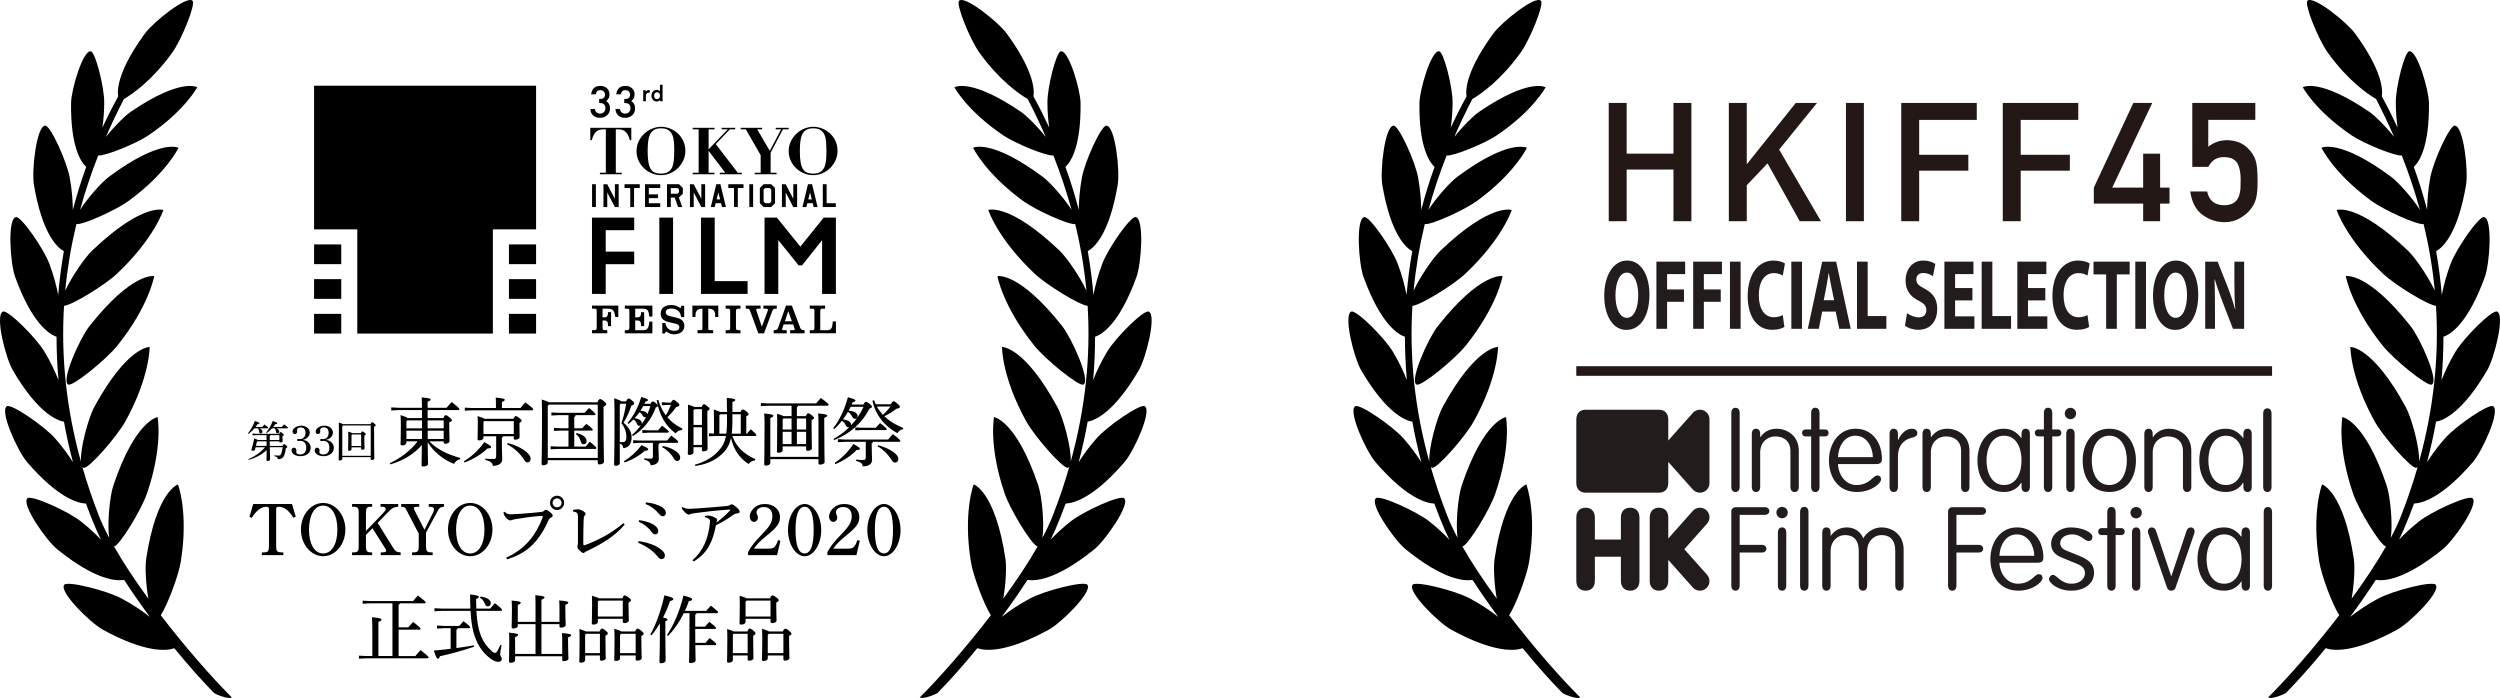 <?xml version="1.0" encoding="utf-8"?>
<!-- Generator: Adobe Illustrator 16.0.0, SVG Export Plug-In . SVG Version: 6.00 Build 0)  -->
<!DOCTYPE svg PUBLIC "-//W3C//DTD SVG 1.1//EN" "http://www.w3.org/Graphics/SVG/1.1/DTD/svg11.dtd">
<svg version="1.1" id="レイヤー_1" xmlns="http://www.w3.org/2000/svg" xmlns:xlink="http://www.w3.org/1999/xlink" x="0px"
	 y="0px" width="1041.998px" height="290.912px" viewBox="0 0 1041.998 290.912" enable-background="new 0 0 1041.998 290.912"
	 xml:space="preserve">
<path d="M629.005,256.42c2.779-4.188,7.432-16.522,8.375-22.463c3.268-20.547-1.203-32.051-1.203-32.051s-8.959,2.772-13.238,31.002
	c-0.523,3.484-0.137,10.819,0.908,16.641c-5.42-7.416-10.369-14.86-14.311-21.76c2.373-0.502,11.34-15.199,13.668-21.959
	c6.832-19.799,4.498-31.971,4.498-31.971s-9.271,1.223-18.453,28.467c-1.498,4.461-2.619,15.91-1.733,21.832
	c-1.716-3.229-3.175-6.312-4.292-9.16c-2.669-6.859-4.969-13.658-6.902-20.392c0.15,0.19,0.333,0.328,0.553,0.374
	c2.039,0.521,13.881-13.001,17.436-19.441c10.191-18.457,10.059-30.91,10.059-30.91s-9.283-0.375-23.096,25.053
	c-2.45,4.525-5.921,17.289-5.538,22.764c-6.163-22.307-8.343-43.93-7.048-64.979c3.285-0.229,17.001-8.612,22.029-13.348
	c15.492-14.57,19.377-26.576,19.377-26.576s-8.571-3.239-29.696,16.906c-3.069,2.928-8.544,10.938-11.217,16.704
	c0.89-9.36,2.454-18.612,4.667-27.764c2.576,0.476,16.518-5.82,21.769-9.652c15.812-11.577,20.794-22.141,20.794-22.141
	s-7.377-3.97-28.973,12.062c-3.088,2.291-8.896,8.832-12.057,13.795c2.084-7.617,4.621-15.173,7.562-22.654
	c2.655,0.393,15.756-4.918,20.779-8.303c15.35-10.326,20.482-20.136,20.482-20.136s-6.761-4.067-27.736,10.255
	c-2.549,1.743-7.088,6.332-10.346,10.483c2.305-5.312,4.826-10.584,7.531-15.82c3.544-2.071,11.801-7.729,20.178-19.405
	c3.867-5.393,9.866-20.162,8.42-21.56c-2.408-2.326-16.418,8.95-19.856,13.667c-10.88,14.936-11.638,22.854-11.158,26.229
	c-2.354,4.279-4.534,8.613-6.56,13.002c0.451-3.129,0.748-6.633,0.762-10.547c0.027-6.312-3.645-21.029-5.62-21.295
	c-3.289-0.455-8.134,16.03-8.202,21.578c-0.201,18.092,4.006,24.479,6.313,26.622c-2.14,5.903-3.982,11.88-5.562,17.899
	c-0.046-3.895-0.393-8.348-1.273-13.311c-1.194-6.771-8.037-21.869-10.24-21.787c-3.654,0.127-5.721,18.713-4.712,24.68
	c3.472,20.519,9.749,26.139,12.472,27.645c-1.054,6.076-1.852,12.17-2.359,18.273c-0.733-3.822-1.864-8.156-3.64-12.918
	c-2.377-6.424-11.829-20.026-13.995-19.58c-3.604,0.758-2.363,19.287-0.307,24.963c7.066,19.496,14.288,23.922,17.258,24.936
	c0.01,6.047,0.278,12.078,0.816,18.082c-1.393-3.568-3.268-7.545-5.812-11.824c-3.498-5.875-15.277-17.582-17.339-16.771
	c-3.438,1.351,1.072,19.287,4.115,24.479c10.231,17.49,18.069,20.848,21.321,21.432c0.998,5.675,2.263,11.304,3.744,16.869
	c-1.942-3.065-4.36-6.387-7.398-9.862c-4.502-5.155-18.243-14.599-20.148-13.458c-3.166,1.908,4.479,18.686,8.406,23.266
	c12.805,14.862,21.021,17.152,24.561,17.31c1.359,3.722,2.811,7.417,4.394,11.06c0.558,1.285,1.177,2.607,1.838,3.949
	c-2.304-2.408-5.009-4.938-8.248-7.51c-5.374-4.278-20.659-11.178-22.348-9.732c-2.796,2.406,7.745,17.533,12.448,21.328
	c15.953,12.885,24.584,13.268,27.828,12.711c3.312,5.117,6.957,10.338,10.752,15.454c-3.181-2.509-7.07-5.153-11.842-7.718
	c-6.086-3.27-22.463-7.418-23.867-5.712c-2.35,2.827,10.779,15.827,16.111,18.749c17.946,9.799,26.577,8.805,29.756,7.709
	c5.862,7.172,11.637,13.646,16.609,18.693c1.889,1.094,6.564,2.664,7.326,1.778C650.4,282.487,639.296,269.833,629.005,256.42"/>
<path d="M599.246,135.98c-4.029,5.108-11.971,22.894-8.791,24.321c1.896,0.857,15.889-10.52,20.504-16.303
	c13.244-16.549,15.314-28.912,15.314-28.912S617.253,113.145,599.246,135.98"/>
<path d="M1013.554,160.303c3.17-1.432-4.768-19.213-8.791-24.322c-18.014-22.836-27.033-20.893-27.033-20.893
	s2.072,12.361,15.314,28.912C997.666,149.786,1011.648,161.163,1013.554,160.303"/>
<path d="M1018.982,182.775c-3.043,3.478-5.455,6.797-7.396,9.86c1.48-5.563,2.742-11.192,3.746-16.867
	c3.252-0.584,11.084-3.939,21.322-21.434c3.037-5.189,7.549-23.127,4.107-24.479c-2.062-0.812-13.836,10.895-17.334,16.77
	c-2.547,4.279-4.426,8.258-5.812,11.824c0.539-6.004,0.807-12.033,0.814-18.082c2.967-1.014,10.184-5.438,17.258-24.936
	c2.055-5.666,3.299-24.205-0.311-24.963c-2.162-0.446-11.619,13.156-13.996,19.58c-1.77,4.762-2.91,9.096-3.641,12.918
	c-0.502-6.104-1.301-12.197-2.357-18.273c2.725-1.506,9.004-7.126,12.473-27.645c1.01-5.967-1.055-24.553-4.713-24.68
	c-2.197-0.082-9.041,15.018-10.234,21.787c-0.881,4.963-1.232,9.416-1.273,13.311c-1.578-6.02-3.426-11.996-5.561-17.899
	c2.303-2.144,6.514-8.53,6.311-26.622c-0.066-5.548-4.912-22.033-8.201-21.578c-1.975,0.266-5.646,14.981-5.619,21.295
	c0.01,3.914,0.311,7.418,0.758,10.537c-2.029-4.379-4.211-8.713-6.561-12.992c0.482-3.375-0.273-11.295-11.154-26.229
	c-3.443-4.717-17.457-15.993-19.859-13.667c-1.447,1.396,4.553,16.167,8.42,21.56c8.381,11.678,16.637,17.334,20.178,19.405
	c2.709,5.236,5.232,10.511,7.531,15.82c-3.254-4.151-7.797-8.74-10.346-10.483c-20.98-14.322-27.732-10.255-27.732-10.255
	s5.127,9.81,20.48,20.136c5.025,3.385,18.129,8.694,20.777,8.303c2.945,7.481,5.482,15.037,7.566,22.654
	c-3.164-4.964-8.973-11.504-12.057-13.795c-21.602-16.029-28.973-12.062-28.973-12.062s4.979,10.563,20.797,22.143
	c5.25,3.841,19.188,10.128,21.76,9.652c2.223,9.151,3.785,18.401,4.674,27.764c-2.67-5.767-8.148-13.776-11.219-16.704
	c-21.125-20.146-29.697-16.906-29.697-16.906s3.887,12.006,19.383,26.576c5.027,4.734,18.74,13.119,22.029,13.356
	c1.297,21.039-0.891,42.662-7.055,64.969c0.391-5.475-3.084-18.237-5.541-22.764c-13.812-25.427-23.088-25.054-23.088-25.054
	s-0.133,12.453,10.055,30.91c3.559,6.441,15.396,19.963,17.439,19.442c0.215-0.046,0.395-0.183,0.551-0.374
	c-1.934,6.732-4.23,13.53-6.91,20.391c-1.107,2.85-2.566,5.934-4.287,9.16c0.891-5.921-0.232-17.371-1.736-21.832
	c-9.186-27.234-18.443-28.466-18.443-28.466s-2.336,12.171,4.496,31.97c2.328,6.76,11.291,21.449,13.668,21.961
	c-3.939,6.896-8.895,14.342-14.32,21.76c1.057-5.82,1.443-13.155,0.918-16.643c-4.277-28.229-13.236-31.002-13.236-31.002
	s-4.473,11.506-1.205,32.051c0.938,5.949,5.598,18.275,8.377,22.463c-10.293,13.412-21.396,26.066-29.594,34.231
	c0.762,0.886,5.438-0.685,7.32-1.778c4.979-5.047,10.748-11.521,16.613-18.693c3.18,1.096,11.807,2.09,29.758-7.709
	c5.332-2.922,18.461-15.922,16.107-18.749c-1.41-1.706-17.777,2.442-23.863,5.712c-4.773,2.562-8.668,5.209-11.842,7.718
	c3.791-5.116,7.436-10.337,10.748-15.455c3.248,0.558,11.873,0.175,27.826-12.71c4.691-3.795,15.25-18.922,12.447-21.318
	c-1.688-1.451-16.971,5.455-22.354,9.732c-3.229,2.562-5.938,5.092-8.238,7.5c0.656-1.342,1.277-2.664,1.834-3.949
	c1.578-3.643,3.039-7.338,4.398-11.06c3.535-0.155,11.746-2.445,24.555-17.31c3.924-4.568,11.578-21.355,8.404-23.266
	C1037.23,168.176,1023.49,177.622,1018.982,182.775"/>
<path d="M67.004,256.42c2.779-4.188,7.432-16.522,8.375-22.463c3.268-20.547-1.203-32.051-1.203-32.051s-8.959,2.772-13.238,31.002
	c-0.523,3.484-0.137,10.819,0.908,16.641c-5.42-7.416-10.369-14.86-14.311-21.76c2.373-0.502,11.34-15.199,13.668-21.959
	c6.832-19.799,4.498-31.971,4.498-31.971s-9.271,1.223-18.453,28.467c-1.498,4.461-2.619,15.91-1.733,21.832
	c-1.716-3.229-3.175-6.312-4.292-9.16c-2.669-6.859-4.969-13.658-6.902-20.392c0.15,0.19,0.333,0.328,0.553,0.374
	c2.039,0.521,13.881-13.001,17.436-19.441c10.191-18.457,10.059-30.91,10.059-30.91s-9.283-0.375-23.096,25.052
	c-2.45,4.525-5.921,17.289-5.538,22.764c-6.163-22.307-8.343-43.93-7.048-64.978c3.285-0.229,17.001-8.612,22.029-13.348
	c15.492-14.57,19.377-26.576,19.377-26.576s-8.571-3.239-29.696,16.906c-3.069,2.928-8.544,10.938-11.217,16.704
	c0.89-9.36,2.454-18.612,4.667-27.764c2.576,0.476,16.518-5.82,21.769-9.652c15.812-11.577,20.794-22.141,20.794-22.141
	s-7.377-3.97-28.973,12.062c-3.088,2.291-8.896,8.832-12.057,13.795C35.463,79.837,38,72.281,40.942,64.8
	c2.655,0.393,15.756-4.918,20.779-8.303c15.35-10.326,20.482-20.136,20.482-20.136s-6.761-4.067-27.736,10.255
	c-2.549,1.743-7.088,6.332-10.346,10.483c2.305-5.312,4.826-10.584,7.531-15.82c3.544-2.071,11.801-7.729,20.178-19.405
	c3.867-5.393,9.866-20.162,8.42-21.56c-2.408-2.326-16.418,8.95-19.856,13.667C49.514,28.917,48.756,36.835,49.236,40.21
	c-2.354,4.279-4.534,8.613-6.56,13.002c0.451-3.129,0.748-6.633,0.762-10.547c0.027-6.312-3.645-21.029-5.62-21.295
	c-3.289-0.455-8.134,16.03-8.202,21.578c-0.201,18.092,4.006,24.479,6.313,26.622c-2.14,5.903-3.982,11.88-5.562,17.899
	c-0.046-3.895-0.393-8.348-1.273-13.311c-1.194-6.771-8.037-21.869-10.24-21.787c-3.654,0.127-5.721,18.713-4.712,24.68
	c3.472,20.519,9.749,26.139,12.472,27.645c-1.054,6.076-1.852,12.17-2.359,18.273c-0.733-3.822-1.864-8.156-3.64-12.918
	c-2.377-6.424-11.829-20.026-13.995-19.58c-3.604,0.758-2.363,19.287-0.307,24.963c7.066,19.496,14.288,23.922,17.258,24.936
	c0.01,6.046,0.278,12.078,0.816,18.082c-1.393-3.568-3.268-7.545-5.812-11.824c-3.498-5.875-15.277-17.582-17.339-16.77
	c-3.438,1.351,1.072,19.287,4.115,24.479c10.231,17.49,18.069,20.848,21.321,21.432c0.998,5.675,2.263,11.304,3.744,16.869
	c-1.942-3.065-4.36-6.387-7.398-9.862c-4.502-5.155-18.243-14.599-20.148-13.458c-3.166,1.908,4.479,18.686,8.406,23.266
	c12.805,14.862,21.021,17.152,24.561,17.31c1.359,3.722,2.811,7.417,4.394,11.06c0.558,1.285,1.177,2.607,1.838,3.949
	c-2.304-2.408-5.009-4.938-8.248-7.51c-5.374-4.278-20.659-11.178-22.348-9.732c-2.796,2.406,7.745,17.533,12.448,21.328
	c15.953,12.885,24.584,13.268,27.828,12.711c3.312,5.117,6.957,10.338,10.752,15.454c-3.181-2.509-7.07-5.153-11.842-7.718
	c-6.086-3.27-22.463-7.418-23.867-5.712c-2.35,2.827,10.779,15.827,16.111,18.749c17.946,9.799,26.577,8.805,29.756,7.709
	c5.862,7.172,11.637,13.646,16.609,18.693c1.889,1.094,6.564,2.664,7.326,1.778C88.399,282.487,77.295,269.833,67.004,256.42"/>
<path d="M37.245,135.98c-4.029,5.108-11.971,22.893-8.791,24.321c1.896,0.857,15.889-10.52,20.504-16.302
	c13.244-16.549,15.314-28.912,15.314-28.912S55.252,113.146,37.245,135.98"/>
<path d="M451.553,160.303c3.17-1.432-4.768-19.212-8.791-24.322c-18.014-22.836-27.033-20.893-27.033-20.893
	s2.072,12.361,15.314,28.912C435.665,149.786,449.647,161.163,451.553,160.303"/>
<path d="M456.981,182.775c-3.043,3.478-5.455,6.797-7.396,9.86c1.48-5.563,2.742-11.192,3.746-16.867
	c3.252-0.584,11.084-3.939,21.322-21.434c3.037-5.189,7.549-23.126,4.107-24.478c-2.062-0.812-13.836,10.895-17.334,16.769
	c-2.547,4.279-4.426,8.258-5.812,11.824c0.539-6.004,0.807-12.033,0.814-18.082c2.967-1.014,10.184-5.438,17.258-24.936
	c2.055-5.666,3.299-24.205-0.311-24.963c-2.162-0.446-11.619,13.156-13.996,19.58c-1.77,4.762-2.91,9.096-3.641,12.918
	c-0.502-6.104-1.301-12.197-2.357-18.273c2.725-1.506,9.004-7.126,12.473-27.645c1.01-5.967-1.055-24.553-4.713-24.68
	c-2.197-0.082-9.041,15.018-10.234,21.787c-0.881,4.963-1.232,9.416-1.273,13.311c-1.578-6.02-3.426-11.996-5.561-17.899
	c2.303-2.144,6.514-8.53,6.311-26.622c-0.066-5.548-4.912-22.033-8.201-21.578c-1.975,0.266-5.646,14.981-5.619,21.295
	c0.01,3.914,0.311,7.418,0.758,10.537c-2.029-4.379-4.211-8.713-6.561-12.992c0.482-3.375-0.273-11.295-11.154-26.229
	c-3.443-4.717-17.457-15.993-19.859-13.667c-1.447,1.396,4.553,16.167,8.42,21.56c8.381,11.678,16.637,17.334,20.178,19.405
	c2.709,5.236,5.232,10.511,7.531,15.82c-3.254-4.151-7.797-8.74-10.346-10.483c-20.98-14.322-27.732-10.255-27.732-10.255
	s5.127,9.81,20.48,20.136c5.025,3.385,18.129,8.694,20.777,8.303c2.945,7.481,5.482,15.037,7.566,22.654
	c-3.164-4.964-8.973-11.504-12.057-13.795c-21.602-16.029-28.973-12.062-28.973-12.062s4.979,10.563,20.797,22.143
	c5.25,3.841,19.188,10.128,21.76,9.652c2.223,9.151,3.785,18.401,4.674,27.764c-2.67-5.767-8.148-13.776-11.219-16.704
	c-21.125-20.146-29.697-16.906-29.697-16.906s3.887,12.006,19.383,26.576c5.027,4.734,18.74,13.119,22.029,13.356
	c1.297,21.039-0.891,42.662-7.055,64.968c0.391-5.475-3.084-18.237-5.541-22.764c-13.812-25.426-23.088-25.053-23.088-25.053
	s-0.133,12.453,10.055,30.91c3.559,6.441,15.396,19.963,17.439,19.442c0.215-0.046,0.395-0.183,0.551-0.374
	c-1.934,6.732-4.23,13.53-6.91,20.391c-1.107,2.85-2.566,5.934-4.287,9.16c0.891-5.921-0.232-17.371-1.736-21.832
	c-9.186-27.234-18.443-28.466-18.443-28.466s-2.336,12.171,4.496,31.97c2.328,6.76,11.291,21.449,13.668,21.961
	c-3.939,6.896-8.895,14.342-14.32,21.76c1.057-5.82,1.443-13.155,0.918-16.643c-4.277-28.229-13.236-31.002-13.236-31.002
	s-4.473,11.506-1.205,32.051c0.938,5.949,5.598,18.275,8.377,22.463c-10.293,13.412-21.396,26.066-29.594,34.231
	c0.762,0.886,5.438-0.685,7.32-1.778c4.979-5.047,10.748-11.521,16.613-18.693c3.18,1.096,11.807,2.09,29.758-7.709
	c5.332-2.922,18.461-15.922,16.107-18.749c-1.41-1.706-17.777,2.442-23.863,5.712c-4.773,2.562-8.668,5.209-11.842,7.718
	c3.791-5.116,7.436-10.337,10.748-15.455c3.248,0.558,11.873,0.175,27.826-12.71c4.691-3.795,15.25-18.922,12.447-21.318
	c-1.688-1.451-16.971,5.455-22.354,9.732c-3.229,2.562-5.938,5.092-8.238,7.5c0.656-1.342,1.277-2.664,1.834-3.949
	c1.578-3.643,3.039-7.338,4.398-11.06c3.535-0.155,11.746-2.445,24.555-17.31c3.924-4.568,11.578-21.355,8.404-23.266
	C475.229,168.176,461.489,177.622,456.981,182.775"/>
<polygon points="130.909,95.599 148.915,95.599 148.915,139.027 205.431,139.027 205.431,95.599 223.44,95.599 223.44,35.721 
	130.909,35.721 "/>
<rect x="130.909" y="101.876" width="11.323" height="8.22"/>
<rect x="130.909" y="116.346" width="11.323" height="8.211"/>
<rect x="130.909" y="130.816" width="11.323" height="8.211"/>
<rect x="212.118" y="101.876" width="11.322" height="8.22"/>
<rect x="212.118" y="116.346" width="11.322" height="8.211"/>
<rect x="212.118" y="130.816" width="11.322" height="8.211"/>
<path d="M246.66,58.348c0.255-0.895,0.552-1.652,0.871-2.236c0.311-0.556,0.671-1.012,1.062-1.332
	c0.396-0.318,0.848-0.537,1.346-0.674c0.506-0.138,1.09-0.192,1.737-0.192h0.835v18.083h-2.473v0.639h9.097v-0.639h-2.468V53.913
	h0.82c0.656,0,1.24,0.055,1.738,0.192c0.502,0.137,0.957,0.355,1.351,0.674c0.392,0.32,0.757,0.776,1.067,1.332
	c0.313,0.584,0.61,1.342,0.875,2.236l0.022,0.1h0.584v-5.173h-17.079v5.173h0.584L246.66,58.348z"/>
<path d="M268.389,70.107c0.93,0.895,2.021,1.615,3.247,2.117c1.224,0.529,2.527,0.784,3.859,0.784c1.354,0,2.649-0.265,3.877-0.803
	c1.214-0.529,2.305-1.269,3.226-2.19c0.932-0.912,1.685-1.998,2.227-3.211c0.548-1.223,0.84-2.527,0.84-3.877
	c0-1.561-0.307-2.965-0.891-4.207c-0.592-1.23-1.367-2.299-2.312-3.165c-0.944-0.858-2.034-1.532-3.257-2.007
	c-1.223-0.475-2.464-0.703-3.709-0.703c-1.154,0-2.357,0.237-3.566,0.721c-1.205,0.475-2.31,1.158-3.281,2.044
	c-0.976,0.885-1.787,1.962-2.407,3.202c-0.616,1.25-0.938,2.664-0.938,4.197c0,1.404,0.281,2.728,0.848,3.941
	C266.704,68.164,267.457,69.223,268.389,70.107 M275.495,53.484c1.305,0,2.345,0.246,3.079,0.739
	c0.721,0.493,1.291,1.167,1.65,2.007c0.369,0.857,0.594,1.852,0.676,2.965c0.086,1.123,0.123,2.327,0.123,3.568
	c0,1.387-0.055,2.691-0.154,3.859c-0.092,1.167-0.324,2.198-0.698,3.047c-0.364,0.839-0.907,1.505-1.644,1.979
	c-0.721,0.483-1.746,0.721-3.032,0.721c-0.978,0-1.838-0.146-2.541-0.419c-0.692-0.274-1.265-0.768-1.706-1.47
	s-0.78-1.669-0.984-2.874c-0.216-1.204-0.324-2.764-0.324-4.598c0-1.405,0.067-2.71,0.19-3.878c0.123-1.159,0.379-2.181,0.763-3.021
	c0.383-0.83,0.944-1.478,1.67-1.942C273.277,53.713,274.268,53.484,275.495,53.484"/>
<polygon points="297.802,71.996 295.344,71.996 295.344,62.873 302.296,71.996 300.01,71.996 300.01,72.635 309.229,72.635 
	309.229,71.996 307.505,71.996 298.322,60.062 304.193,53.913 306.415,53.913 306.415,53.274 300.785,53.274 300.785,53.913 
	303.322,53.913 295.361,62.225 295.344,62.225 295.344,53.913 297.802,53.913 297.802,53.274 288.721,53.274 288.721,53.913 
	291.191,53.913 291.191,71.996 288.721,71.996 288.721,72.635 297.802,72.635 "/>
<polygon points="317.044,64.68 317.044,71.996 314.576,71.996 314.576,72.635 323.689,72.635 323.689,71.996 321.195,71.996 
	321.195,63.657 326.312,53.913 328.703,53.913 328.703,53.274 323.312,53.274 323.312,53.913 325.564,53.913 320.839,62.873 
	315.604,53.913 317.628,53.913 317.628,53.274 308.729,53.274 308.729,53.913 310.872,53.913 "/>
<path d="M348.205,58.721c-0.584-1.23-1.364-2.299-2.305-3.165c-0.957-0.858-2.048-1.532-3.263-2.007
	c-1.227-0.475-2.468-0.703-3.718-0.703c-1.153,0-2.351,0.237-3.562,0.721c-1.209,0.465-2.311,1.158-3.28,2.044
	c-0.977,0.885-1.783,1.962-2.404,3.202c-0.629,1.25-0.943,2.664-0.943,4.197c0,1.404,0.282,2.728,0.85,3.941
	c0.553,1.213,1.311,2.271,2.24,3.156c0.926,0.895,2.024,1.615,3.242,2.117c1.229,0.529,2.521,0.784,3.858,0.784
	c1.359,0,2.655-0.265,3.878-0.803c1.209-0.529,2.3-1.269,3.234-2.19c0.921-0.912,1.674-1.998,2.226-3.211
	c0.549-1.223,0.826-2.527,0.826-3.877C349.086,61.377,348.784,59.963,348.205,58.721 M341.965,71.649
	c-0.727,0.483-1.747,0.721-3.043,0.721c-0.977,0-1.834-0.146-2.531-0.419c-0.692-0.274-1.271-0.768-1.716-1.47
	c-0.441-0.702-0.78-1.669-0.984-2.874c-0.209-1.204-0.313-2.764-0.313-4.598c0-1.405,0.061-2.71,0.188-3.878
	c0.118-1.159,0.379-2.181,0.758-3.021c0.384-0.83,0.938-1.478,1.67-1.942c0.729-0.456,1.716-0.685,2.934-0.685
	c1.312,0,2.351,0.246,3.084,0.739c0.729,0.493,1.291,1.167,1.651,2.007c0.368,0.857,0.588,1.852,0.68,2.965
	c0.073,1.123,0.118,2.327,0.118,3.568c0,1.387-0.059,2.691-0.146,3.867c-0.104,1.168-0.339,2.19-0.707,3.039
	C343.232,70.509,342.686,71.175,341.965,71.649"/>
<rect x="246.773" y="76.786" width="1.582" height="9.507"/>
<polygon points="253.098,76.795 251.527,76.786 251.527,86.293 253.105,86.293 253.105,80.234 256.279,86.293 257.864,86.293 
	257.864,76.786 256.279,76.786 256.279,82.871 "/>
<polygon points="264.27,86.293 264.27,78.373 266.646,78.373 266.646,76.786 260.309,76.786 260.309,78.373 262.689,78.373 
	262.689,86.293 "/>
<polygon points="275.186,84.705 270.427,84.705 270.427,82.588 274.268,82.588 274.268,81.01 270.427,81.01 270.427,78.373 
	275.186,78.373 275.186,76.786 268.85,76.786 268.85,86.293 275.186,86.293 "/>
<path d="M284.609,78.373l-1.588-1.587h-5.014v9.507h1.592v-3.969h1.61l1.419,3.969h1.721l-1.396-3.969l1.654-1.578v-2.373H284.609z
	 M283.021,80.089l-0.629,0.657H279.6v-2.373h2.766l0.656,0.648L283.021,80.089L283.021,80.089z"/>
<polygon points="289.145,80.234 292.314,86.293 293.896,86.293 293.896,76.786 292.314,76.786 292.314,82.862 289.135,76.795 
	287.564,76.786 287.564,86.293 289.145,86.293 "/>
<path d="M298.555,76.786l-2.299,9.507h1.633l0.397-1.588h2.248l0.397,1.588h1.627l-2.293-9.507H298.555z M298.688,83.117
	l0.717-2.928l0.748,2.928H298.688z"/>
<polygon points="307.52,86.293 307.52,78.373 309.891,78.373 309.891,76.786 303.55,76.786 303.55,78.373 305.932,78.373 
	305.932,86.293 "/>
<rect x="312.316" y="76.786" width="1.584" height="9.507"/>
<path d="M323.033,84.705v-6.332l-1.583-1.587h-3.175l-1.574,1.587v6.332l1.574,1.588h3.104L323.033,84.705z M318.941,84.705
	l-0.666-0.656v-5.027l0.666-0.648h1.848l0.661,0.648v5.027l-0.634,0.656H318.941z"/>
<polygon points="330.646,82.871 327.48,76.795 325.902,76.786 325.902,86.293 327.49,86.293 327.49,80.244 330.646,86.293 
	332.239,86.293 332.239,76.786 330.646,76.786 "/>
<path d="M338.744,84.705l0.396,1.588h1.634l-2.296-9.516h-1.715l-2.3,9.516h1.629l0.406-1.588H338.744z M337.617,80.189l0.744,2.928
	h-1.465L337.617,80.189z"/>
<polygon points="342.939,76.786 342.939,86.293 348.359,86.293 348.359,84.705 344.533,84.705 344.533,76.786 "/>
<path d="M253.088,128.653c2.367,0,2.997,0.611,3.339,3.467h1.291v-4.753h-10.976v1.286h1.146c0.514,0,0.812,0.228,0.812,0.647v7.454
	c0,0.493-0.261,0.858-0.89,0.858h-1.067v1.305h6.362v-1.305h-0.875c-0.799,0-1.09-0.238-1.09-0.895v-3.156h0.707
	c1.086,0,1.551,0.474,1.551,1.715v0.656h1.291v-5.82h-1.291v0.456c0,0.894-0.328,1.706-1.441,1.706h-0.816v-3.622L253.088,128.653
	L253.088,128.653z"/>
<path d="M267.816,128.653c2.332,0,2.537,0.948,2.807,3.312h1.291v-4.598h-11.495v1.286h0.784c0.902,0,1.117,0.228,1.117,0.976v6.771
	c0,1.05-0.338,1.214-0.926,1.214h-0.977v1.305h11.495v-4.882h-1.291c-0.159,2.591-0.789,3.577-2.386,3.577h-3.48v-4.051h0.917
	c1.044,0,1.519,0.547,1.519,1.951v0.42h1.287v-5.82h-1.287v0.229c0,1.414-0.475,1.934-1.519,1.934h-0.917v-3.622h3.061V128.653
	L267.816,128.653z"/>
<path d="M280.873,137.877c-2.066,0-3.165-1.359-3.59-3.257h-1.245v4.389h1.013l0.57-0.866c0.871,0.61,1.984,1.213,3.307,1.213
	c2.112,0,4.315-1.04,4.315-3.494c0-4.982-7.769-2.737-7.769-5.712c0-0.839,0.733-1.551,2.268-1.551c2.48,0,3.9,1.259,4.146,3.585
	h1.285v-4.717h-1.172l-0.396,1.022c-1.004-0.821-2.312-1.368-3.623-1.368c-2.43,0-4.594,0.902-4.594,3.667
	c0,4.854,7.76,2.911,7.76,5.521C283.148,137.457,282.497,137.877,280.873,137.877"/>
<path d="M292.762,137.002c0,0.447-0.183,0.611-0.717,0.611h-1.327v1.305h6.515v-1.305h-1.322c-0.538,0-0.707-0.164-0.707-0.611
	v-8.349c1.925,0,2.888,0.839,2.888,2.683v0.784h1.291v-4.753h-10.798v4.753h1.291v-0.784c0-1.844,0.947-2.683,2.889-2.683v8.349
	H292.762z"/>
<path d="M303.331,137.613h-0.876v1.305h6.168v-1.305h-1.004c-0.598,0-0.867-0.293-0.867-0.85v-7.271
	c0-0.666,0.543-0.839,1.104-0.839h0.768v-1.286h-6.168v1.286h0.977c0.685,0,0.895,0.347,0.895,0.784v7.564
	C304.325,137.449,304.043,137.613,303.331,137.613"/>
<path d="M323.357,128.653h0.403v-1.286h-5.578v1.286h1.067c0.501,0,0.834,0.128,0.834,0.438c0,0.209-0.067,0.383-0.178,0.675
	l-2.346,6.341h-0.041l-2.152-6.341c-0.091-0.228-0.18-0.429-0.18-0.712c0-0.273,0.226-0.401,0.748-0.401h1.082v-1.286h-6.168v1.286
	h0.498c0.651,0,1.019,0.128,1.306,0.931l3.401,9.334h2.392l3.412-9.188C322.176,128.881,322.536,128.653,323.357,128.653"/>
<path d="M330.68,137.613h-1.373v1.305h6.054v-1.305c-0.922,0-1.516-0.119-1.824-0.932l-3.485-9.314h-2.437l-3.32,9.314
	c-0.292,0.812-0.907,0.932-1.824,0.932v1.305h5.431v-1.305h-1.359c-0.333,0-0.557-0.055-0.557-0.302
	c0-0.155,0.034-0.265,0.066-0.374l0.57-1.733h3.95l0.584,1.733c0.03,0.109,0.067,0.265,0.067,0.429
	C331.223,137.539,331.085,137.613,330.68,137.613 M327.13,133.908l1.393-4.188h0.036l1.516,4.188H327.13z"/>
<path d="M348.406,133.945h-1.297c-0.159,2.7-0.593,3.695-2.377,3.695h-2.847v-8.203c0-0.611,0.265-0.784,1.03-0.784h0.978v-1.286
	h-6.379v1.286h1.015c0.696,0,0.922,0.228,0.922,0.757v7.445c0,0.594-0.328,0.758-0.816,0.758h-1.117v1.295h10.891L348.406,133.945
	L348.406,133.945z"/>
<polygon points="252.458,110.114 264.337,110.114 264.337,104.877 252.458,104.877 252.458,95.945 264.337,95.945 264.337,90.699 
	246.736,90.699 246.736,122.504 252.458,122.504 "/>
<rect x="274.807" y="90.699" width="5.726" height="31.814"/>
<polygon points="297.889,90.699 292.159,90.699 292.159,122.504 311.593,122.504 311.593,117.176 297.889,117.176 "/>
<polygon points="323.8,90.699 318.658,90.699 318.658,122.504 324.384,122.504 324.384,100.069 332.846,110.589 334.311,110.589 
	342.652,100.097 342.652,122.504 348.4,122.504 348.4,90.699 343.311,90.699 333.585,102.797 "/>
<path d="M249.734,42.92v-1.661c0.826,0,1.373-0.091,1.656-0.273c0.51-0.319,0.762-0.839,0.762-1.552c0-0.547-0.184-0.994-0.553-1.34
	c-0.369-0.356-0.826-0.529-1.41-0.529c-0.543,0-0.953,0.137-1.25,0.392c-0.281,0.274-0.496,0.721-0.639,1.351h-1.93
	c0.201-1.205,0.611-2.099,1.232-2.664c0.625-0.566,1.496-0.84,2.612-0.84c1.127,0,2.05,0.328,2.757,0.994
	c0.715,0.666,1.071,1.516,1.071,2.564c0,1.177-0.466,2.09-1.399,2.756c1.066,0.629,1.601,1.642,1.601,3.056
	c0,1.159-0.388,2.107-1.168,2.837c-0.78,0.73-1.778,1.096-2.992,1.096c-1.556,0-2.705-0.566-3.448-1.707
	c-0.32-0.482-0.516-1.14-0.598-1.979h1.87c0.104,0.619,0.351,1.094,0.733,1.422c0.389,0.338,0.891,0.502,1.516,0.502
	c0.629,0,1.145-0.209,1.555-0.639c0.416-0.419,0.621-0.967,0.621-1.614c0-0.866-0.311-1.487-0.932-1.861
	C251.048,43.02,250.492,42.92,249.734,42.92"/>
<path d="M260.193,42.92v-1.661c0.826,0,1.373-0.091,1.662-0.273c0.506-0.319,0.756-0.839,0.756-1.552
	c0-0.547-0.182-0.994-0.551-1.34c-0.36-0.356-0.826-0.529-1.41-0.529c-0.539,0-0.953,0.137-1.25,0.392
	c-0.282,0.274-0.492,0.721-0.639,1.351h-1.926c0.196-1.205,0.607-2.099,1.232-2.664c0.619-0.566,1.49-0.84,2.608-0.84
	c1.128,0,2.048,0.328,2.755,0.994c0.717,0.666,1.072,1.516,1.072,2.564c0,1.177-0.466,2.09-1.4,2.756
	c1.067,0.629,1.605,1.642,1.605,3.056c0,1.159-0.393,2.107-1.173,2.837c-0.779,0.73-1.778,1.096-2.992,1.096
	c-1.551,0-2.7-0.566-3.448-1.707c-0.314-0.482-0.516-1.14-0.598-1.979h1.87c0.104,0.619,0.353,1.094,0.733,1.422
	c0.389,0.338,0.891,0.502,1.516,0.502c0.63,0,1.146-0.209,1.561-0.639c0.41-0.419,0.615-0.967,0.615-1.614
	c0-0.866-0.311-1.487-0.932-1.861C261.509,43.02,260.952,42.92,260.193,42.92"/>
<path d="M270.801,38.677c-0.123-0.019-0.246-0.036-0.359-0.036c-0.857,0-1.246,0.502-1.246,1.359v2.199h-1.1v-4.617h1.067v0.739
	c0.224-0.502,0.733-0.794,1.342-0.794c0.132,0,0.246,0.018,0.296,0.027V38.677L270.801,38.677z"/>
<path d="M276.161,41.359c0,0.42,0.036,0.766,0.045,0.84h-1.058c-0.015-0.102-0.041-0.402-0.041-0.594
	c-0.221,0.393-0.702,0.712-1.359,0.712c-1.332,0-2.218-1.04-2.218-2.437c0-1.332,0.895-2.418,2.198-2.418
	c0.809,0,1.209,0.365,1.355,0.658v-2.793h1.076L276.161,41.359L276.161,41.359z M273.871,41.35c0.716,0,1.229-0.602,1.229-1.478
	c0-0.885-0.498-1.433-1.22-1.433c-0.721,0-1.254,0.557-1.254,1.441C272.626,40.758,273.123,41.35,273.871,41.35"/>
<path d="M106.07,178.523c-0.721,0.805-1.569,1.635-2.486,2.335l-0.255-0.19c1.149-1.516,2.222-3.357,2.896-5.209
	c1.766,0.609,1.93,0.721,1.93,0.922c0,0.182-0.142,0.318-0.808,0.41c-0.232,0.383-0.501,0.773-0.83,1.168h2.811
	c0.255-0.319,0.593-0.676,0.917-1.041c1.418,1.104,1.533,1.242,1.533,1.388c0,0.128-0.096,0.22-0.269,0.22h-3.367
	c0.867,0.355,1.259,0.803,1.259,1.332c0,0.482-0.323,0.766-0.738,0.766c-0.361,0-0.594-0.229-0.648-0.584
	c-0.091-0.646-0.219-1.121-0.524-1.514L106.07,178.523L106.07,178.523z M107.042,181.36l-1.802,0.093v-0.738l1.802,0.091h9.325
	c0.255-0.593,0.378-0.702,0.561-0.702c0.196,0,0.324,0.055,0.812,0.438c0.52,0.447,0.57,0.574,0.57,0.722
	c0,0.163-0.118,0.319-0.57,0.503v0.537c0,0.666,0.055,1.178,0.055,1.553c0,0.337-0.506,0.572-0.976,0.572
	c-0.251,0-0.379-0.127-0.379-0.346v-0.139h-4.014c0.018,0.631,0.018,1.277,0.018,1.908h5.314c0.306-0.648,0.47-0.74,0.611-0.74
	c0.178,0,0.36,0.074,0.789,0.43c0.483,0.42,0.598,0.565,0.598,0.721c0,0.164-0.128,0.312-0.579,0.529
	c-0.16,1.131-0.411,2.228-0.685,2.91c-0.41,1.067-1.186,1.66-2.646,1.733c-0.128-0.722-0.415-1.05-1.496-1.332l0.022-0.319
	c0.575,0.064,1.118,0.119,1.638,0.119c0.63,0,0.931-0.211,1.168-0.74c0.269-0.646,0.488-1.604,0.652-2.754h-5.374
	c0.06,3.612,0.114,4.606,0.114,5.137c0,0.336-0.538,0.592-1.086,0.592c-0.265,0-0.396-0.107-0.396-0.326
	c0-0.41,0.041-1.312,0.041-4.16c-2.107,1.916-4.708,3.268-7.491,4.041l-0.132-0.291c2.65-1.148,5.137-2.828,6.975-4.99h-3.964
	l-0.251,1.051c-0.073,0.316-0.396,0.428-0.83,0.428c-0.483,0-0.666-0.127-0.666-0.393c0.502-1.568,0.862-3.104,1.209-4.771
	c0.953,0.354,1.35,0.537,1.51,0.666h3.618l-0.018-2.025h-4.047V181.36z M107.079,184.125l-0.416,1.726h4.466
	c-0.023-0.632,0-1.276-0.023-1.908h-3.828L107.079,184.125z M117.471,177.958c0.287-0.355,0.611-0.711,0.935-1.097
	c1.455,1.087,1.62,1.298,1.62,1.44c0,0.129-0.11,0.221-0.288,0.221h-4.576c0.903,0.373,1.246,0.839,1.246,1.312
	c0,0.483-0.306,0.774-0.721,0.774c-0.396,0-0.615-0.255-0.666-0.618c-0.091-0.677-0.182-1.097-0.488-1.47h-1.136
	c-0.629,0.685-1.35,1.351-2.212,1.998l-0.251-0.185c1.127-1.459,2.103-3.129,2.737-4.861c1.729,0.574,1.884,0.721,1.884,0.921
	c0,0.185-0.142,0.338-0.821,0.411c-0.251,0.4-0.543,0.773-0.849,1.148h3.586V177.958z M112.735,181.36
	c-0.041,0.2-0.146,0.328-0.328,0.399l0.018,1.625h4.014v-2.024H112.735z"/>
<path d="M127.465,183.667c1.191,0.476,2.048,1.715,2.048,2.976c0,2.035-1.793,3.494-4.297,3.494c-2.131,0-3.709-1.05-3.709-2.437
	c0-0.611,0.442-1.113,1.021-1.113c0.557,0,1.031,0.502,1.031,1.113c0,0.092-0.019,0.2-0.037,0.346
	c-0.041,0.164-0.055,0.303-0.055,0.375c0,0.619,0.666,0.994,1.692,0.994c1.551,0,2.486-1.049,2.486-2.812
	c0-1.787-0.917-2.847-2.4-2.847c-0.2,0-0.41,0.019-0.643,0.037c-0.165,0.019-0.27,0.019-0.347,0.019
	c-0.283,0-0.447-0.164-0.447-0.41c0-0.274,0.183-0.438,0.447-0.438c0.114,0,0.214,0,0.364,0.027c0.16,0.01,0.288,0.01,0.393,0.01
	c1.4,0,2.327-1.021,2.327-2.608c0-1.459-0.725-2.253-2.053-2.253c-0.885,0-1.496,0.438-1.496,1.085c0,0.092,0,0.211,0.019,0.338
	c0.018,0.146,0.036,0.256,0.036,0.328c0,0.573-0.433,1.041-0.958,1.041c-0.533,0-0.972-0.483-0.972-1.06
	c0-1.295,1.748-2.455,3.677-2.455c2.017,0,3.513,1.25,3.513,2.901c0,1.087-0.688,2.106-1.788,2.646
	c-0.374,0.201-0.606,0.275-1.259,0.402C126.872,183.451,127.123,183.503,127.465,183.667"/>
<path d="M137.113,183.667c1.187,0.476,2.044,1.715,2.044,2.976c0,2.035-1.793,3.494-4.297,3.494c-2.126,0-3.714-1.05-3.714-2.437
	c0-0.611,0.447-1.113,1.026-1.113c0.562,0,1.031,0.502,1.031,1.113c0,0.092-0.019,0.2-0.041,0.346
	c-0.037,0.164-0.05,0.303-0.05,0.375c0,0.619,0.666,0.994,1.692,0.994c1.551,0,2.486-1.049,2.486-2.812
	c0-1.787-0.917-2.847-2.4-2.847c-0.2,0-0.41,0.019-0.647,0.037c-0.16,0.019-0.269,0.019-0.342,0.019
	c-0.288,0-0.447-0.164-0.447-0.41c0-0.274,0.183-0.438,0.447-0.438c0.109,0,0.214,0,0.365,0.027c0.16,0.01,0.288,0.01,0.397,0.01
	c1.396,0,2.322-1.021,2.322-2.608c0-1.459-0.725-2.253-2.053-2.253c-0.885,0-1.497,0.438-1.497,1.085c0,0.092,0,0.211,0.019,0.338
	c0.018,0.146,0.036,0.256,0.036,0.328c0,0.573-0.433,1.041-0.953,1.041c-0.547,0-0.977-0.483-0.977-1.06
	c0-1.295,1.748-2.455,3.677-2.455c2.012,0,3.512,1.25,3.512,2.901c0,1.087-0.688,2.106-1.783,2.646
	c-0.379,0.201-0.611,0.275-1.264,0.402C136.516,183.451,136.767,183.503,137.113,183.667"/>
<path d="M154.43,176.791c0.297-0.686,0.466-0.793,0.63-0.793c0.215,0,0.379,0.055,0.898,0.474c0.58,0.502,0.648,0.63,0.648,0.784
	c0,0.164-0.16,0.348-0.689,0.604v1.869c0,7.865,0.109,9.891,0.109,11.359c0,0.399-0.574,0.646-1.131,0.646
	c-0.232,0-0.379-0.137-0.379-0.374v-0.83h-11.852v0.703c0,0.398-0.502,0.702-1.076,0.702c-0.292,0-0.434-0.128-0.434-0.338
	c0-0.476,0.109-2.646,0.109-12.429c0-1.084-0.018-2.105-0.055-3.062c1.059,0.348,1.551,0.521,1.766,0.686H154.43z M142.939,177.346
	l-0.274,0.312v12.315h11.852v-12.627H142.939z M150.443,180.521c0.273-0.596,0.396-0.688,0.574-0.688
	c0.201,0,0.347,0.037,0.854,0.432c0.533,0.438,0.611,0.584,0.611,0.721c0,0.164-0.142,0.312-0.63,0.559v0.793
	c0,2.525,0.087,3.924,0.087,4.523c0.022,0.354-0.524,0.611-1.022,0.611c-0.255,0-0.396-0.146-0.396-0.365v-0.666h-4.014v0.812
	c0,0.375-0.379,0.666-0.995,0.666c-0.287,0-0.434-0.108-0.434-0.338c0-0.476,0.087-2.07,0.087-5.101c0-0.867,0-1.771-0.027-2.608
	c0.949,0.318,1.414,0.502,1.638,0.647L150.443,180.521L150.443,180.521z M150.521,181.078h-3.786l-0.228,0.256v4.553h4.014V181.078z
	"/>
<path d="M178.918,183.934c2.833,2.955,6.997,5.362,12.946,6.935l-0.123,0.557c-1.05,0.154-1.976,0.895-2.5,1.943
	c-4.936-1.972-8.818-5.457-10.976-9.098c0.063,6.941,0.155,8.484,0.155,9.098c0,0.584-0.927,1.075-2.003,1.075
	c-0.493,0-0.707-0.183-0.707-0.547c0-0.933,0.06-2.719,0.123-8.422c-3.271,3.821-7.896,6.567-13.138,8.084l-0.242-0.502
	c4.558-2.091,8.973-5.521,11.619-9.123h-4.686v0.491c0,0.712-0.738,1.23-1.637,1.23c-0.557,0-0.799-0.209-0.799-0.584
	c0-0.775,0.128-2.062,0.128-7.334c0-1.671-0.032-3.148-0.128-4.744c1.852,0.61,2.655,0.983,2.992,1.258h5.949V172v-1.078h-9.686
	l-3.138,0.156v-1.27l3.138,0.154h9.686c-0.032-2.398-0.06-3.448-0.123-4.314c3.33,0.282,3.694,0.529,3.694,0.839
	c0,0.274-0.214,0.548-1.227,0.949v2.526h7.892c0.647-0.803,1.419-1.659,2.126-2.398c3.047,2.438,3.207,2.684,3.207,3.021
	c0,0.219-0.16,0.336-0.434,0.336h-12.791v1.113v2.217h6.563c0.466-1.049,0.676-1.203,0.959-1.203c0.337,0,0.584,0.091,1.478,0.803
	c0.985,0.867,1.113,1.049,1.113,1.322c0,0.283-0.251,0.492-1.113,0.895v1.332c0,3.357,0.123,5.52,0.123,6.506
	c0,0.611-0.83,1.049-1.756,1.049c-0.434,0-0.68-0.256-0.68-0.629v-0.393L178.918,183.934L178.918,183.934z M175.894,178.542v-3.33
	h-6.136l-0.37,0.429v2.901H175.894z M175.861,182.975c0-1.168,0-2.31,0.032-3.478h-6.506v3.478H175.861z M178.238,178.542h6.692
	v-3.33h-6.692V178.542z M178.266,182.975h6.655v-3.478h-6.655V182.975z"/>
<path d="M193.333,192.253c3.143-1.906,6.131-4.524,8.508-7.982c2.559,1.423,2.837,1.669,2.837,2.1c0,0.338-0.401,0.584-1.478,0.521
	c-2.655,2.555-6.018,4.534-9.566,5.856L193.333,192.253z M216.917,170.065c0.616-0.774,1.264-1.579,2.035-2.345
	c2.928,2.15,3.293,2.58,3.293,2.928c0,0.247-0.182,0.365-0.456,0.365h-24.911l-3.144,0.154V169.9l3.144,0.165h9.835v-1.147
	c0-1.414-0.037-2.153-0.097-3.203c3.089,0.271,3.76,0.557,3.76,0.895c0,0.311-0.215,0.557-1.173,0.932v2.526L216.917,170.065
	L216.917,170.065z M201.499,181.833v0.621c0,0.674-0.739,1.104-1.789,1.104c-0.434,0-0.675-0.183-0.675-0.547
	c0-0.739,0.123-2.317,0.123-6.788c0-1.352-0.032-2.034-0.096-2.803c1.757,0.584,2.596,0.896,2.965,1.142h11.961
	c0.434-0.896,0.707-1.142,0.985-1.142c0.338,0,0.644,0.156,1.451,0.769c0.803,0.62,0.985,0.866,0.985,1.142
	c0,0.311-0.251,0.558-0.895,0.931v1.104c0,3.272,0.06,4.379,0.06,4.807c0,0.748-0.985,1.086-1.848,1.086
	c-0.401,0-0.588-0.219-0.588-0.584v-0.84h-4.435c-0.096,0.338-0.282,0.494-0.529,0.647v1.813c0,3.925,0.16,6.113,0.16,7.162
	c0,1.479-1.204,2.646-3.887,2.738c-0.311-1.352-0.862-1.943-3.18-2.492l0.063-0.556c1.113,0.118,2.099,0.183,3.171,0.183
	c1.054,0,1.3-0.272,1.3-1.414v-8.084H201.499L201.499,181.833z M214.14,175.521h-12.336l-0.305,0.301v5.057h12.641V175.521
	L214.14,175.521z M211.612,184.671c3.083,0.738,6.044,2.162,7.924,3.822c1.049,0.932,1.637,1.854,1.637,2.685
	c0,0.956-0.588,1.567-1.204,1.567c-0.615,0-1.017-0.302-1.601-1.195c-1.702-2.745-4.165-4.844-7.034-6.387L211.612,184.671z"/>
<path d="M249,167.684c0.516-1.168,0.803-1.351,1.077-1.351c0.368,0,0.644,0.09,1.541,0.819c0.959,0.841,1.082,1.06,1.082,1.332
	c0,0.274-0.283,0.611-1.142,1.022v3.421c0,13.53,0.184,17.053,0.184,19.543c0,0.685-1.022,1.112-1.939,1.112
	c-0.4,0-0.656-0.219-0.656-0.621v-1.142h-20.838v0.933c0,0.666-0.857,1.195-1.848,1.195c-0.497,0-0.738-0.212-0.738-0.584
	c0-0.804,0.187-4.781,0.187-21.761c0-1.67-0.032-3.433-0.096-5.092c1.82,0.584,2.655,0.896,3.024,1.168H249V167.684z
	 M228.773,168.643l-0.466,0.521v21.705h20.839v-22.226H228.773z M236.943,179.462h-2.992l-3.084,0.146v-1.25l3.084,0.146h2.992
	v-5.481h-4.037l-3.084,0.153v-1.268l3.084,0.154h10.761c0.487-0.609,1.194-1.389,1.875-1.998c2.409,1.936,2.688,2.428,2.688,2.673
	c0,0.155-0.097,0.283-0.401,0.283h-7.956c-0.032,0.431-0.215,0.646-0.524,0.767v4.717h3.297c0.558-0.61,1.142-1.258,1.762-1.842
	c2.527,1.905,2.678,2.217,2.678,2.489c0,0.154-0.184,0.312-0.492,0.312h-7.244v6.688h4.689c0.521-0.609,1.136-1.322,1.783-2.033
	c2.592,2.069,2.742,2.373,2.742,2.627c0,0.211-0.184,0.363-0.488,0.363h-15.482l-3.084,0.156v-1.262l3.084,0.146h4.352v-6.688
	H236.943L236.943,179.462z M240.273,180.484c2.866,0.646,4.225,1.941,4.225,3.355c0,0.768-0.493,1.322-1.178,1.322
	c-0.615,0-1.014-0.31-1.172-0.92c-0.401-1.479-1.041-2.527-2.089-3.275L240.273,180.484z"/>
<path d="M260.947,167.318c0.466-1.021,0.712-1.229,0.98-1.229c0.342,0,0.615,0.062,1.455,0.803c0.834,0.701,0.985,0.984,0.985,1.285
	c0,0.338-0.312,0.558-1.2,0.867c-0.867,2.646-2.066,5.209-3.298,7.151c2.126,1.726,3.39,3.823,3.39,6.04
	c0,2.992-1.451,4.416-3.484,4.562c-0.125-1.049-0.461-1.568-1.451-1.936v8.131c0,0.748-0.771,1.148-1.66,1.148
	c-0.523,0-0.712-0.221-0.712-0.621c0-0.895,0.188-3.939,0.188-22.354c0-1.695-0.064-3.422-0.123-5.184
	c1.971,0.686,2.709,1.051,2.986,1.332L260.947,167.318L260.947,167.318z M258.324,168.643v15.603
	c0.619,0.025,0.958,0.055,1.269,0.055c0.826,0,1.478-0.483,1.478-2.182c0-1.943-0.65-3.979-2.065-5.738
	c0.867-2.526,1.479-5.082,1.972-8.11h-2.312L258.324,168.643z M260.018,192.253c2.842-1.752,5.277-3.914,7.371-6.715
	c2.404,1.076,2.807,1.351,2.807,1.787c0,0.338-0.488,0.521-1.424,0.584c-2.244,1.971-4.926,3.604-8.408,4.809L260.018,192.253z
	 M263.415,181.289c1.414-1.205,2.649-2.593,3.765-4.105c-0.188,0.184-0.466,0.311-0.748,0.311c-0.365,0-0.734-0.246-0.891-0.738
	c-0.311-0.832-0.83-1.516-1.51-1.942c-0.647,0.675-1.359,1.296-2.071,1.88l-0.401-0.375c2.5-2.893,4.448-6.623,5.707-10.85
	c2.527,0.714,2.778,0.96,2.778,1.27c0,0.274-0.282,0.521-0.989,0.584c-0.15,0.34-0.283,0.646-0.466,0.986h2.5
	c0.466-0.83,0.711-0.986,0.984-0.986c0.278,0,0.62,0.156,1.301,0.703c0.737,0.621,0.798,0.932,0.798,1.113
	c0,0.281-0.154,0.429-0.861,0.736c-1.756,5-5.311,9.344-9.524,11.844L263.415,181.289z M266.525,184.582l-2.623,0.154v-1.26
	l2.623,0.146h11.533c0.492-0.61,1.076-1.352,1.729-2.062c2.555,1.88,2.896,2.348,2.896,2.654c0,0.209-0.156,0.363-0.471,0.363
	h-7.244c-0.06,0.312-0.242,0.521-0.521,0.648v1.26c0,2.135,0.149,3.795,0.149,4.816c0,1.541-1.354,2.592-3.389,2.592
	c-0.215-1.27-0.922-1.916-2.742-2.318l0.064-0.557c0.921,0.092,1.783,0.156,2.617,0.156c0.771,0,0.985-0.211,0.985-0.959v-5.639
	h-5.608v0.004H266.525z M267.518,176.378c0,0.19,0,0.246-0.064,0.4c0.707-0.984,1.264-1.943,1.82-2.992
	c-0.127,0.063-0.278,0.092-0.435,0.092c-0.399,0-0.771-0.211-0.983-0.639c-0.279-0.621-0.739-1.113-1.328-1.425
	c-0.647,0.867-1.322,1.726-2.039,2.526C266.344,174.472,267.518,175.394,267.518,176.378 M268.102,169.262
	c-0.338,0.639-0.74,1.297-1.142,1.905c0.927,0.063,2.649,0.338,2.833,1.488c0.523-1.113,0.958-2.255,1.296-3.396h-2.987V169.262z
	 M274.295,179.373c0.493-0.595,0.99-1.205,1.635-1.943c2.622,1.943,2.81,2.281,2.81,2.527c0,0.219-0.188,0.373-0.497,0.373h-7.709
	l-2.801,0.154v-1.27l2.801,0.154h3.762L274.295,179.373L274.295,179.373z M274.387,166.671c0.713,2.49,1.756,4.625,3.143,6.439
	c0.841-1.387,1.516-2.863,2.1-4.352H278l-2.157,0.154v-1.261L278,167.81h1.629c0.616-1.051,0.867-1.178,1.145-1.178
	c0.308,0,0.584,0.154,1.41,0.902c0.84,0.702,0.99,1.014,0.99,1.286c0,0.312-0.306,0.595-1.359,0.867
	c-1.137,1.567-2.157,2.802-3.664,4.215c1.693,1.979,3.797,3.55,6.291,4.755l-0.187,0.557c-1.019,0.027-2.126,0.557-2.587,1.449
	c-4.288-3.084-6.852-7.646-7.986-13.877L274.387,166.671z M276.238,185.876c2.617,0.465,4.904,1.567,6.162,2.746
	c0.713,0.674,1.113,1.414,1.113,2.062c0,0.958-0.492,1.449-1.264,1.449c-0.652,0-1.021-0.364-1.479-1.168
	c-1.049-1.823-2.806-3.549-4.816-4.598L276.238,185.876z"/>
<path d="M292.445,169.6c0.402-0.922,0.64-1.113,0.891-1.113c0.333,0,0.589,0.063,1.451,0.775c0.857,0.676,0.958,0.886,0.958,1.141
	c0,0.272-0.22,0.584-0.927,0.896v2.218c0,9.062,0.123,12.601,0.123,13.594c0,0.621-0.926,1.022-1.756,1.022
	c-0.401,0-0.621-0.221-0.621-0.594v-1.142h-3.513v2.136c0,0.647-0.712,1.075-1.665,1.075c-0.492,0-0.712-0.153-0.712-0.558
	c0-0.711,0.123-1.659,0.123-13.84c0-3.668,0-5.026-0.06-6.596c1.479,0.491,2.248,0.766,2.619,0.983L292.445,169.6L292.445,169.6z
	 M289.053,170.986v6.133h3.514v-6.561h-3.145L289.053,170.986z M289.053,185.449h3.514v-7.371h-3.514V185.449z M308.654,171.689
	c0.373-0.855,0.621-1.016,0.897-1.016c0.312,0,0.62,0.027,1.479,0.74c0.897,0.738,0.99,0.957,0.99,1.203
	c0,0.274-0.253,0.584-0.96,0.896v7.242h0.312c0.461-0.646,0.979-1.229,1.542-1.852c2.249,1.979,2.341,2.189,2.341,2.473
	c0,0.184-0.184,0.338-0.493,0.338h-9.524c1.542,4.252,4.471,7.428,9.645,9.682l-0.242,0.521c-1.049,0.062-1.971,0.646-2.653,1.479
	c-3.941-2.555-6.313-6.26-7.299-10.875c-0.711,3.266-2.066,5.236-4.257,7.152c-2.811,2.527-6.761,4.031-10.606,4.525l-0.187-0.521
	c3.64-0.959,7.125-2.901,9.406-5.273c1.907-1.971,3.017-3.857,3.544-6.688h-4.441l-2.65,0.154v-1.269l2.094,0.127v-5.61
	c0-1.449-0.027-2.863-0.087-4.443c1.542,0.529,2.31,0.805,2.679,1.015h2.832c-0.021-4.124-0.055-5.019-0.113-5.849
	c3.174,0.272,3.545,0.492,3.545,0.857c0,0.272-0.222,0.527-1.174,0.865v4.124L308.654,171.689L308.654,171.689z M302.738,180.757
	c0.187-1.414,0.273-3.084,0.273-5.092v-3.01h-2.834l-0.338,0.393v7.709H302.738z M308.755,180.757v-8.102h-3.485v3.047
	c0,1.942-0.101,3.604-0.281,5.055H308.755z"/>
<path d="M332.663,169.107c-0.061,0.338-0.251,0.521-0.524,0.646v3.695h3.731c0.456-1.014,0.68-1.168,0.989-1.168
	c0.338,0,0.64,0.117,1.479,0.766c0.799,0.647,0.917,0.896,0.917,1.143c0,0.282-0.178,0.559-0.985,0.932v1.543
	c0,6.869,0.13,9.275,0.13,10.264c0,0.584-0.927,0.984-1.815,0.984c-0.343,0-0.589-0.221-0.589-0.584v-1.27h-9.78v1.604
	c0,0.584-0.762,1.051-1.688,1.051c-0.472,0-0.707-0.154-0.707-0.528c0-0.856,0.123-3.54,0.123-12.429c0-1.039,0-2.062-0.067-3.318
	c1.604,0.521,2.376,0.793,2.746,1.014h3.303v-4.344h-9.712l-3.084,0.152v-1.268l3.084,0.155h19.948
	c0.616-0.739,1.259-1.542,1.971-2.28c2.992,2.189,3.234,2.59,3.234,2.864c0,0.21-0.184,0.374-0.493,0.374L332.663,169.107
	L332.663,169.107z M341.145,190.412v-14.098c0-1.688-0.062-2.837-0.159-4.005c3.366,0.312,3.827,0.528,3.827,0.896
	c0,0.311-0.277,0.584-1.27,0.959v2.217c0,11.559,0.16,15.08,0.16,16.186c0,0.592-0.805,1.076-1.854,1.076
	c-0.491,0-0.707-0.184-0.707-0.584v-1.688H321.07v1.623c0,0.564-0.829,1.086-1.814,1.086c-0.497,0-0.742-0.221-0.742-0.686
	c0-1.016,0.154-4.098,0.154-17.018c0-1.725-0.068-2.863-0.154-4.033c3.356,0.303,3.817,0.55,3.817,0.924
	c0,0.312-0.274,0.547-1.261,0.958v16.187H341.145L341.145,190.412z M326.561,174.41l-0.348,0.373v4.252h3.709v-4.625H326.561z
	 M329.922,179.982h-3.709v5.118h3.709V179.982z M332.139,179.035h3.854v-4.617h-3.854V179.035z M335.993,179.982h-3.854v5.118h3.854
	V179.982z"/>
<path d="M347.421,182.938c2.468-1.378,4.652-3.013,6.597-4.929c-0.129,0.064-0.245,0.094-0.368,0.094
	c-0.494,0-0.83-0.221-1.113-0.855c-0.369-0.776-0.921-1.424-1.633-1.854c-0.985,1.271-2.03,2.407-3.177,3.458l-0.434-0.4
	c2.495-3.146,4.78-7.746,6.107-12.893c2.772,0.803,3.144,1.021,3.144,1.414c0,0.312-0.369,0.527-1.142,0.686
	c-0.127,0.301-0.277,0.646-0.429,0.959h4.898c0.523-0.986,0.739-1.143,1.045-1.143c0.312,0,0.68,0.152,1.542,0.855
	c0.771,0.621,0.953,0.896,0.953,1.205c0,0.336-0.272,0.557-1.045,0.803c-3.145,6.23-8.268,10.482-14.67,13.103L347.421,182.938z
	 M347.877,192.994c3.023-2.091,5.68-4.682,7.805-7.947c2.47,1.352,2.742,1.662,2.705,2.008c-0.055,0.338-0.362,0.521-1.35,0.484
	c-2.189,2.314-5.119,4.352-8.878,5.92L347.877,192.994z M352.195,184.152l-2.959,0.146v-1.258l2.959,0.152h18.007
	c0.557-0.711,1.264-1.505,1.941-2.253c2.834,2.136,3.111,2.562,3.111,2.837c0,0.221-0.183,0.375-0.492,0.375h-10.881
	c-0.096,0.34-0.277,0.521-0.557,0.646v1.322c0,2.654,0.153,4.6,0.153,5.61c0,1.726-1.515,2.646-3.922,2.646
	c-0.119-1.223-0.703-1.724-2.742-2.271l0.037-0.558c1.05,0.119,2.002,0.184,2.93,0.184c0.732,0,1.074-0.246,1.074-1.27v-6.312h-8.66
	V184.152z M354.541,169.563c-0.277,0.528-0.557,1.05-0.839,1.578c2.659,0.21,3.734,1.259,3.734,2.254
	c0,0.737-0.522,1.167-1.045,1.167c-0.532,0-0.834-0.221-1.177-0.866c-0.4-0.856-1.045-1.567-1.814-2.007
	c-0.615,1.086-1.296,2.137-2.065,3.12c2.312,0.272,3.39,1.229,3.39,2.062c0,0.184-0.03,0.375-0.118,0.528
	c2.213-2.28,3.97-4.974,5.327-7.837L354.541,169.563L354.541,169.563z M365.023,178.294c0.549-0.686,1.107-1.27,1.789-1.979
	c2.525,1.979,2.771,2.317,2.771,2.563s-0.183,0.365-0.497,0.365h-9.861l-2.741,0.153v-1.259l2.741,0.154h5.798V178.294z
	 M371.283,168.486c0.646-1.049,0.917-1.259,1.199-1.259c0.272,0,0.676,0.21,1.541,0.983c0.836,0.703,1.051,1.015,1.051,1.324
	c0,0.428-0.344,0.646-1.42,0.83c-1.573,1.203-3.238,2.225-5.056,3.146c2.06,1.971,4.653,3.576,7.89,4.871l-0.15,0.521
	c-1.054,0.127-1.793,0.841-2.312,1.644c-5.364-2.938-9.036-7.408-10.421-13.539l0.707-0.155c0.216,0.558,0.436,1.104,0.678,1.633
	L371.283,168.486L371.283,168.486z M365.484,169.445c0.676,1.26,1.568,2.396,2.526,3.484c1.142-1.088,2.218-2.229,3.115-3.484
	H365.484z M366.042,185.566c2.586,0.711,4.84,1.727,6.505,2.967c1.23,0.947,1.879,1.842,1.879,2.735
	c0,1.049-0.615,1.542-1.354,1.542c-0.739,0-1.108-0.527-1.729-1.479c-1.387-2.188-3.299-4.041-5.584-5.301L366.042,185.566z"/>
<path d="M122.283,215.766c-1.943-3.05-3.882-4.535-5.98-4.535c-0.99,0-1.204,0.22-1.204,1.142v15.172
	c0,2.189,0.369,2.656,2.222,2.685h0.771v1.14h-8.95v-1.14h0.78c1.815-0.026,2.181-0.493,2.181-2.685v-15.172
	c0-0.896-0.21-1.142-1.104-1.142c-2.125,0-4.128,1.517-6.071,4.601l-0.954-0.431l1.569-5.338h16.153l1.574,5.338L122.283,215.766z"
	/>
<path d="M134.709,209.634c5.086,0,9.242,4.964,9.242,11.095c0,6.104-4.156,11.104-9.242,11.104c-5.119,0-9.279-5-9.279-11.104
	C125.431,214.598,129.555,209.634,134.709,209.634 M134.678,230.682c3.604,0,5.948-3.914,5.948-9.953
	c0-6.04-2.345-9.989-5.948-9.989c-1.88,0-3.33,0.993-4.438,2.991c-0.899,1.634-1.456,4.288-1.456,6.998
	C128.784,226.768,131.097,230.682,134.678,230.682"/>
<path d="M163.508,227.753c1.286,2.07,1.757,2.408,3.48,2.474v1.142h-8.293v-1.142h0.739c1.049,0,1.541-0.247,1.541-0.74
	c0-0.245-0.241-0.711-0.921-1.731l-4.817-7.608l-2.709,2.812v4.588c0,2.189,0.369,2.656,2.189,2.685h0.401v1.142h-8.385v-1.142
	h0.589c1.815-0.026,2.189-0.466,2.189-2.685V213.86c0-2.188-0.374-2.653-2.189-2.653h-0.589v-1.143h8.385v1.143h-0.401
	c-1.82,0-2.189,0.465-2.189,2.653v7.454l7.185-7.488c0.894-0.949,1.054-1.205,1.054-1.662c0-0.646-0.471-0.957-1.61-0.957h-0.552
	v-1.143h7.362v1.168c-1.815,0.062-2.587,0.529-4.648,2.655l-3.919,4.042L163.508,227.753z"/>
<path d="M177.567,227.542c0,2.189,0.369,2.656,2.189,2.685h0.584v1.142h-8.604v-1.142h0.616c1.815-0.026,2.189-0.493,2.189-2.685
	v-5.09l-5.301-10.201c-0.401-0.803-0.68-0.983-2.003-1.021v-1.168h7.49v1.142h-0.433c-1.574,0.092-1.788,0.154-1.788,0.621
	c0,0.272,0.123,0.61,0.775,1.879l3.636,7.09l3.476-6.906c0.314-0.62,0.502-1.168,0.502-1.516c0-0.83-0.62-1.168-2.066-1.168h-0.123
	v-1.142h6.35v1.142c-1.756,0.246-1.852,0.312-3.052,2.555l-4.438,8.267L177.567,227.542L177.567,227.542z"/>
<path d="M196.006,209.634c5.087,0,9.251,4.964,9.251,11.095c0,6.104-4.164,11.104-9.251,11.104c-5.118,0-9.278-5-9.278-11.104
	C186.728,214.598,190.86,209.634,196.006,209.634 M195.974,230.682c3.604,0,5.949-3.914,5.949-9.953c0-6.04-2.345-9.989-5.949-9.989
	c-1.879,0-3.325,0.993-4.434,2.991c-0.903,1.634-1.451,4.288-1.451,6.998C190.089,226.768,192.394,230.682,195.974,230.682"/>
<path d="M210.987,232.443c7.217-3.355,12.002-8.355,15.236-16.951c0.096-0.246-0.032-0.467-0.338-0.467
	c-0.369,0-0.739,0.025-1.976,0.119c-2.44,0.219-5.552,0.621-9.036,1.238c-0.676,0.119-1.045,0.186-1.441,0.34
	c-0.279,0.117-0.498,0.183-0.771,0.183c-0.434,0-1.113-0.399-1.788-1.167c-0.589-0.688-0.803-1.141-1.054-2.189l0.497-0.246
	c0.958,0.895,1.419,1.078,2.929,1.051c1.172-0.037,2.869-0.129,4.283-0.247c2.404-0.155,5.146-0.401,7.741-0.685
	c0.739-0.063,1.141-0.184,1.542-0.584c0.333-0.273,0.584-0.364,0.734-0.364c0.314,0,0.898,0.337,1.542,0.856
	c0.931,0.738,1.3,1.142,1.3,1.605c0,0.271-0.369,0.609-0.771,0.83c-0.434,0.244-0.771,0.521-1.076,1.229
	c-4.411,9.963-10.022,13.941-17.207,16.123L210.987,232.443z M235.128,209.57c0,1.66-1.286,2.992-2.956,2.992
	c-1.633,0-2.924-1.332-2.924-2.992c0-1.633,1.291-2.965,2.924-2.965C233.842,206.605,235.128,207.938,235.128,209.57
	 M230.324,209.57c0,1.051,0.83,1.881,1.848,1.881c1.054,0,1.884-0.83,1.884-1.881c0-0.984-0.83-1.854-1.884-1.854
	C231.154,207.718,230.324,208.583,230.324,209.57"/>
<path d="M260.373,218.603c-4.129,4.99-9.771,8.229-15.352,10.884c-0.588,0.272-0.926,0.402-1.203,0.647
	c-0.184,0.183-0.401,0.365-0.707,0.365c-0.278,0-0.805-0.365-1.543-1.078c-0.711-0.674-0.93-1.11-0.93-1.414
	c0-0.189,0.067-0.491,0.127-0.711c0.092-0.338,0.123-0.685,0.123-1.479V215.49c0-0.593-0.063-1.177-0.215-1.449
	c-0.219-0.375-0.707-0.713-1.793-0.83v-0.686c0.808-0.184,1.574-0.247,2.039-0.247c0.525,0,1.414,0.283,2.219,0.804
	c0.527,0.338,0.926,0.713,0.926,1.021c0,0.303-0.129,0.493-0.371,0.794c-0.342,0.374-0.396,1.021-0.428,1.853
	c-0.101,2.317-0.154,6.014-0.154,9.863c0,0.465,0.091,0.684,0.337,0.684c0.087,0,0.245-0.035,0.401-0.092
	c5.396-2.07,10.697-4.688,16.002-9.16L260.373,218.603z"/>
<path d="M266.171,225.539c3.636,0.49,6.966,1.73,8.817,3.082c1.541,1.112,2.152,1.971,2.152,2.967c0,0.885-0.611,1.449-1.382,1.449
	c-0.647,0-1.146-0.373-1.665-1.086c-2.035-2.527-4.809-4.344-8.105-5.738L266.171,225.539z M266.391,216.789
	c2.979,0.363,5.573,1.35,6.864,2.525c0.748,0.609,1.086,1.32,1.086,2.034c0,0.829-0.497,1.387-1.172,1.387
	c-0.558,0-1.019-0.246-1.511-0.958c-1.354-1.854-3.176-3.33-5.456-4.314L266.391,216.789z M269.255,209.378
	c2.618,0.283,4.931,0.957,6.532,1.916c1.204,0.774,1.756,1.515,1.756,2.526c0,0.675-0.552,1.359-1.199,1.359
	c-0.615,0-1.107-0.339-1.602-0.923c-1.542-1.889-3.485-3.33-5.676-4.196L269.255,209.378z"/>
<path d="M284.418,211.332c0.926,0.549,1.82,0.738,2.93,0.738c0.614-0.035,1.942-0.102,3.11-0.154
	c4.041-0.281,7.371-0.529,11.961-0.957c0.985-0.064,1.481-0.273,1.792-0.431c0.273-0.153,0.493-0.347,0.768-0.347
	c0.342,0,1.018,0.4,1.853,1.148c1.017,0.856,1.48,1.44,1.48,1.936c0,0.502-0.405,0.646-1.111,0.736
	c-0.524,0.064-0.953,0.156-1.478,0.529c-2.469,1.816-4.687,3.111-7.31,4.379c-1.322,6.779-3.479,11.651-9.278,15.109l-0.502-0.529
	c4.477-3.951,6.573-8.969,7.223-15.355c0.03-0.336,0.062-0.645,0.062-1.012c-0.032-0.283-0.062-0.438-0.214-0.621
	c-0.283-0.338-1.082-0.793-1.886-0.957l-0.03-0.549c0.588-0.062,1.112-0.1,1.542-0.1c0.4,0,1.076,0.154,1.572,0.311
	c0.558,0.246,1.019,0.465,1.328,0.647c0.553,0.31,0.703,0.593,0.703,0.804c0,0.127-0.027,0.182-0.056,0.245
	c-0.097,0.155-0.16,0.339-0.188,0.429c-0.031,0.155-0.09,0.338-0.127,0.502c1.762-1.305,3.735-2.938,5.61-4.963
	c0.128-0.127,0.19-0.219,0.19-0.283c0-0.152-0.154-0.219-0.433-0.182c-4.657,0.273-9.804,0.857-13.657,1.387
	c-1.108,0.154-1.881,0.273-2.228,0.4c-0.269,0.119-0.733,0.303-0.948,0.303c-0.461,0-1.141-0.394-2.008-1.379
	c-0.429-0.465-0.775-0.902-1.013-1.424L284.418,211.332z"/>
<path d="M311.784,230.098c1.419-2.527,2.745-4.226,5.67-7.244c3.549-3.667,4.471-5.301,4.471-7.735c0-2.346-1.323-3.795-3.513-3.795
	c-1.756,0-3.084,0.957-3.084,2.197c0,0.329,0.031,0.521,0.272,1.014c0.253,0.557,0.314,0.83,0.314,1.205
	c0,0.947-0.739,1.786-1.605,1.786c-0.983,0-1.823-0.993-1.823-2.188c0-1.23,0.625-2.5,1.67-3.483
	c1.227-1.205,2.776-1.789,4.688-1.789c3.637,0,6.255,2.281,6.255,5.456c0,2.591-1.198,4.225-5.334,7.555
	c-3.052,2.526-4.101,3.541-5.551,5.61h5.767c2.008,0,2.654-0.246,3.391-1.45c0.342-0.584,0.62-1.27,0.931-2.126l0.985,0.272
	l-1.387,5.986h-12.116V230.098L311.784,230.098z"/>
<path d="M335.378,210.062c3.731,0,6.901,4.988,6.901,10.885c0,5.887-3.17,10.887-6.901,10.887c-3.73,0-6.942-5.027-6.942-10.887
	C328.436,215.052,331.614,210.062,335.378,210.062 M335.346,230.654c2.527,0,3.791-3.236,3.791-9.705
	c0-6.48-1.264-9.719-3.759-9.719c-2.526,0-3.801,3.268-3.801,9.589C331.577,227.389,332.818,230.654,335.346,230.654"/>
<path d="M344.854,230.098c1.419-2.527,2.74-4.226,5.671-7.244c3.545-3.667,4.471-5.301,4.471-7.735c0-2.346-1.327-3.795-3.519-3.795
	c-1.756,0-3.079,0.957-3.079,2.197c0,0.329,0.032,0.521,0.271,1.014c0.255,0.557,0.313,0.83,0.313,1.205
	c0,0.947-0.738,1.786-1.602,1.786c-0.985,0-1.825-0.993-1.825-2.188c0-1.23,0.62-2.5,1.67-3.483
	c1.229-1.205,2.773-1.789,4.687-1.789c3.641,0,6.259,2.281,6.259,5.456c0,2.591-1.204,4.225-5.333,7.555
	c-3.052,2.526-4.102,3.541-5.552,5.61h5.767c2.008,0,2.655-0.246,3.392-1.45c0.342-0.584,0.614-1.27,0.926-2.126l0.983,0.272
	l-1.387,5.986h-12.11v-1.271H344.854z"/>
<path d="M368.445,210.062c3.728,0,6.896,4.988,6.896,10.885c0,5.887-3.17,10.887-6.896,10.887c-3.731,0-6.942-5.027-6.942-10.887
	C361.503,215.052,364.684,210.062,368.445,210.062 M368.414,230.654c2.527,0,3.791-3.236,3.791-9.705c0-6.48-1.264-9.719-3.76-9.719
	c-2.531,0-3.802,3.268-3.802,9.589C364.646,227.389,365.887,230.654,368.414,230.654"/>
<path d="M170.204,261.475c0.589-0.713,1.205-1.461,2.003-2.254c2.934,2.28,3.084,2.591,3.084,2.838c0,0.209-0.15,0.373-0.461,0.373
	h-8.694v11.004h6.998c0.647-0.84,1.473-1.763,2.157-2.474c3.18,2.5,3.362,2.811,3.362,3.058c0,0.22-0.183,0.362-0.493,0.362h-25.468
	l-3.08,0.156v-1.261l3.08,0.156h2.5v-10.729c0-2.69-0.068-4.225-0.155-5.429c3.485,0.312,3.973,0.558,3.973,0.958
	c0,0.311-0.273,0.557-1.291,0.985v14.215h5.857v-21.951h-9.338l-3.088,0.154v-1.269l3.088,0.153h17.969
	c0.589-0.767,1.327-1.633,1.976-2.31c2.988,2.281,3.266,2.685,3.266,2.894c0,0.22-0.182,0.375-0.497,0.375H166.66
	c-0.06,0.337-0.251,0.492-0.524,0.61v9.38h4.068V261.475z"/>
<path d="M190.755,261.837c-0.059,0.338-0.246,0.494-0.523,0.647v7.619c2.494-0.349,4.963-0.713,7.275-1.112l0.128,0.557
	c-4.995,1.697-10.086,3.048-14.311,3.979c-0.15,0.713-0.396,1.014-0.767,1.014c-0.438,0-0.771-0.455-1.761-3.386
	c2.313-0.19,4.685-0.43,7.03-0.737v-8.576h-2.865l-2.806,0.154v-1.269l2.806,0.153h6.469c0.529-0.61,1.145-1.321,1.756-1.971
	c2.596,2.008,2.778,2.344,2.778,2.618c0,0.154-0.183,0.31-0.488,0.31H190.755L190.755,261.837z M204.286,253.673
	c0.652-0.803,1.272-1.479,2.012-2.254c2.709,2.125,2.955,2.526,2.955,2.838c0,0.22-0.15,0.363-0.496,0.363h-10.201
	c0.247,4.354,0.835,7.619,1.725,9.899c1.076,2.873,2.56,4.899,4.443,6.66c0.734,0.711,1.231,0.958,1.602,0.958
	c0.342,0,0.615-0.247,0.83-0.594c0.465-0.738,1.049-1.871,1.414-2.772l0.502,0.19c-0.314,1.479-0.584,2.865-0.584,3.822
	c0,0.738,0.67,1.075,0.67,1.815c0,0.803-0.588,1.269-1.473,1.269c-1.018,0-2.655-0.686-4.197-2.136
	c-2.527-2.217-4.16-4.562-5.516-8.229c-0.957-2.526-1.573-5.856-1.856-10.885H184.22l-3.144,0.154v-1.259l3.144,0.155h11.842
	c-0.063-1.762-0.132-3.732-0.132-5.922c3.398,0.4,3.645,0.711,3.645,1.049c0,0.311-0.278,0.557-1.145,0.856
	c0,1.414,0.031,2.746,0.096,4.017h5.76V253.673L204.286,253.673z M200.28,248.646c3.33,0.4,4.288,1.727,4.288,2.801
	c0,0.775-0.557,1.297-1.199,1.297c-0.562,0-0.99-0.312-1.209-0.923c-0.461-1.259-1.141-2.126-2.094-2.653L200.28,248.646z"/>
<path d="M225.676,272.568h8.658v-4.898c0-1.541-0.027-2.617-0.118-3.822c3.484,0.311,3.818,0.521,3.818,0.895
	c0,0.273-0.242,0.557-1.264,0.959v2.033c0,3.979,0.159,5.977,0.159,6.807c0,0.559-0.866,1.021-1.916,1.021
	c-0.465,0-0.68-0.154-0.68-0.52v-1.517h-19.639v1.696c0,0.557-0.83,1.041-1.815,1.041c-0.492,0-0.738-0.184-0.738-0.641
	c0-1.178,0.123-3.303,0.123-8.047c0-1.604-0.032-2.654-0.123-3.887c3.48,0.338,3.822,0.557,3.822,0.895
	c0,0.273-0.246,0.584-1.269,0.957v7.025h8.513V260.14h-7.399v0.803c0,0.557-0.862,1.012-1.848,1.012
	c-0.497,0-0.712-0.146-0.712-0.639c0-1.141,0.124-3.33,0.124-7.152c0-1.604-0.037-2.652-0.124-3.857
	c3.454,0.312,3.787,0.527,3.787,0.902c0,0.273-0.215,0.547-1.228,0.947v7.035h7.399v-5.895c0-2.59-0.032-4.041-0.092-5.209
	c3.485,0.311,3.851,0.529,3.851,0.895c0,0.273-0.246,0.557-1.291,0.984v9.225h7.514v-5.119c0-1.541-0.023-2.59-0.114-3.822
	c3.453,0.338,3.791,0.559,3.791,0.896c0,0.271-0.215,0.584-1.232,0.949v2.043c0,3.41,0.15,5.572,0.15,6.439
	c0,0.521-0.866,1.014-1.911,1.014c-0.46,0-0.684-0.154-0.684-0.557v-0.895h-7.514v12.427L225.676,272.568L225.676,272.568z"/>
<path d="M249.927,263.199c0.46-1.05,0.644-1.23,0.953-1.23s0.62,0.092,1.418,0.766c0.927,0.775,1.05,1.051,1.05,1.27
	c0,0.273-0.187,0.558-0.99,0.957v1.789c0,5.146,0.129,6.752,0.129,7.582c0,0.61-0.959,1.049-1.788,1.049
	c-0.401,0-0.652-0.219-0.652-0.609v-1.579h-6.163v1.942c0,0.584-0.738,1.076-1.725,1.076c-0.471,0-0.711-0.183-0.711-0.557
	c0-0.768,0.123-2.592,0.123-9.16c0-2.125-0.032-3.139-0.092-4.313c1.597,0.491,2.367,0.803,2.772,1.021L249.927,263.199
	L249.927,263.199z M244.251,264.158l-0.369,0.399v7.673h6.163v-8.072H244.251z M259.393,249.384
	c0.461-1.049,0.707-1.229,0.953-1.229c0.307,0,0.647,0.118,1.543,0.767c0.92,0.686,1.107,0.986,1.107,1.269
	c0,0.338-0.307,0.558-1.014,0.985v1.697c0,3.483,0.119,4.871,0.119,5.737c0,0.729-0.959,1.104-1.912,1.104
	c-0.4,0-0.615-0.209-0.615-0.61v-1.177h-10.393v1.296c0,0.675-0.83,1.112-1.852,1.112c-0.488,0-0.676-0.19-0.676-0.594
	c0-0.804,0.128-2.464,0.128-7.244c0-1.814,0-2.981-0.063-4.188c1.725,0.491,2.555,0.83,2.955,1.075H259.393z M259.574,250.343
	h-10.018l-0.375,0.4v6.223h10.393V250.343z M264.691,263.199c0.525-1.021,0.771-1.166,1.019-1.166c0.338,0,0.681,0.09,1.542,0.828
	c0.803,0.676,1.049,0.984,1.049,1.26c0,0.338-0.31,0.584-0.984,0.959v1.541c0,5.393,0.149,6.879,0.149,7.674
	c0,0.646-0.952,1.059-1.938,1.059c-0.368,0-0.588-0.221-0.588-0.584v-1.579h-6.51v1.194c0,0.686-0.676,1.113-1.843,1.113
	c-0.37,0-0.589-0.184-0.589-0.558c0-0.83,0.154-2.427,0.154-8.812c0-1.605-0.031-2.875-0.092-4.068
	c1.785,0.584,2.556,0.895,2.93,1.141h5.701V263.199L264.691,263.199z M264.938,264.158h-6.106l-0.401,0.455v7.617h6.51v-8.072
	H264.938z"/>
<path d="M271.064,264.521c2.367-4.314,4.435-9.954,5.854-16.402c3.207,0.84,3.729,1.086,3.729,1.541
	c0,0.375-0.401,0.646-1.388,0.865c-0.739,2.254-1.725,4.6-2.896,6.846c1.541,0.346,1.852,0.555,1.852,0.83
	c0,0.28-0.188,0.465-0.898,0.803v3.084c0,9.312,0.127,11.996,0.127,13.293c0,0.547-0.897,1.076-1.91,1.076
	c-0.46,0-0.68-0.221-0.68-0.584c0-1.18,0.188-3.859,0.188-13.812v-2.281c-1.077,1.852-2.249,3.539-3.484,5.027L271.064,264.521z
	 M284.997,255.582c-1.726,3.549-4.011,6.904-6.567,9.471l-0.462-0.348c2.929-4.344,5.273-9.826,6.906-16.486
	c2.983,0.83,3.604,1.105,3.604,1.57c0,0.373-0.369,0.619-1.388,0.803c-0.461,1.359-0.989,2.709-1.629,4.031h8.878
	c0.584-0.701,1.264-1.44,1.943-2.188c2.859,2.226,3.016,2.5,3.016,2.782c0,0.211-0.188,0.365-0.488,0.365h-8.479
	c-0.063,0.346-0.278,0.49-0.558,0.621v2.616v2.372h4.098c0.561-0.712,1.113-1.352,1.793-1.998c2.559,1.973,2.777,2.311,2.777,2.582
	c0,0.221-0.188,0.374-0.502,0.374h-8.166c0,1.94,0.033,3.856,0.033,5.794h4.223c0.558-0.713,1.113-1.354,1.758-1.998
	c2.586,1.973,2.77,2.309,2.77,2.592c0,0.211-0.184,0.363-0.484,0.363h-8.266c0.063,4.6,0.123,5.924,0.123,6.414
	c0,0.609-1.05,1.051-2.003,1.051c-0.497,0-0.739-0.221-0.739-0.586c0-1.141,0.184-4.26,0.184-16.986v-3.211H284.997L284.997,255.582
	z"/>
<path d="M311.501,263.199c0.461-1.05,0.644-1.23,0.953-1.23c0.306,0,0.616,0.092,1.419,0.766c0.926,0.775,1.045,1.051,1.045,1.27
	c0,0.273-0.184,0.558-0.984,0.957v1.789c0,5.146,0.127,6.752,0.127,7.582c0,0.61-0.956,1.049-1.786,1.049
	c-0.401,0-0.652-0.219-0.652-0.609v-1.579h-6.163v1.942c0,0.584-0.739,1.076-1.729,1.076c-0.465,0-0.707-0.183-0.707-0.557
	c0-0.768,0.123-2.592,0.123-9.16c0-2.125-0.03-3.139-0.09-4.313c1.596,0.491,2.366,0.803,2.769,1.021L311.501,263.199
	L311.501,263.199z M305.82,264.158l-0.363,0.399v7.673h6.163v-8.072H305.82z M320.962,249.384c0.461-1.049,0.712-1.229,0.958-1.229
	c0.307,0,0.648,0.118,1.542,0.767c0.922,0.686,1.108,0.986,1.108,1.269c0,0.338-0.312,0.558-1.019,0.985v1.697
	c0,3.483,0.123,4.871,0.123,5.737c0,0.729-0.958,1.104-1.916,1.104c-0.399,0-0.61-0.209-0.61-0.61v-1.177h-10.393v1.296
	c0,0.675-0.829,1.112-1.853,1.112c-0.492,0-0.677-0.19-0.677-0.594c0-0.804,0.119-2.464,0.119-7.244c0-1.814,0-2.981-0.056-4.188
	c1.726,0.491,2.55,0.83,2.952,1.075H320.962z M321.148,250.343H311.13l-0.374,0.4v6.223h10.393V250.343z M326.264,263.199
	c0.524-1.021,0.771-1.166,1.021-1.166c0.333,0,0.675,0.09,1.542,0.828c0.798,0.676,1.049,0.984,1.049,1.26
	c0,0.338-0.312,0.584-0.989,0.959v1.541c0,5.393,0.154,6.879,0.154,7.674c0,0.646-0.953,1.059-1.943,1.059
	c-0.369,0-0.584-0.221-0.584-0.584v-1.579h-6.51v1.194c0,0.686-0.675,1.113-1.847,1.113c-0.37,0-0.584-0.184-0.584-0.558
	c0-0.83,0.148-2.427,0.148-8.812c0-1.605-0.03-2.875-0.087-4.068c1.783,0.584,2.55,0.895,2.925,1.141h5.703L326.264,263.199
	L326.264,263.199z M326.514,264.158h-6.106l-0.401,0.455v7.617h6.511v-8.072H326.514z"/>
<line fill="none" x1="657" y1="154.636" x2="947" y2="154.636"/>
<line fill="none" stroke="#231815" stroke-width="4" stroke-miterlimit="10" x1="657" y1="154.636" x2="947" y2="154.636"/>
<path fill="#231C1D" d="M725.096,202.833c0,1.455-0.631,2.23-1.745,2.23c-1.115,0-1.743-0.775-1.743-2.23v-30.634
	c0-1.455,0.628-2.229,1.743-2.229c1.114,0,1.745,0.773,1.745,2.229V202.833"/>
<path fill="#231C1D" d="M733.643,202.833c0,1.455-0.63,2.23-1.745,2.23c-1.116,0-1.746-0.775-1.746-2.23v-21.908
	c0-1.454,0.63-2.231,1.746-2.231c1.115,0,1.745,0.777,1.745,2.231v1.261h0.097c1.308-1.892,3.44-3.492,6.736-3.492
	c4.557,0,9.26,3.058,9.26,9.211v14.93c0,1.455-0.631,2.231-1.746,2.231s-1.746-0.776-1.746-2.231v-15.025
	c0-3.587-2.423-5.913-6.303-5.913c-3.245,0-6.3,2.326-6.3,6.737v14.2"/>
<path fill="#231C1D" d="M758.374,202.833c0,1.455-0.63,2.23-1.746,2.23c-1.115,0-1.745-0.775-1.745-2.23v-20.938h-2.278
	c-1.161,0-1.502-0.874-1.502-1.454c0-0.582,0.339-1.453,1.502-1.453h2.278v-6.766c0-1.503,0.63-2.277,1.745-2.277
	c1.116,0,1.746,0.775,1.746,2.277v6.766h2.278c1.165,0,1.502,0.871,1.502,1.453c0,0.58-0.337,1.454-1.502,1.454h-2.278V202.833"/>
<path fill="#231C1D" d="M766.075,193.432c0.147,4.506,3.2,8.725,7.66,8.725c5.527,0,6.981-3.976,8.629-3.976
	c0.97,0,1.646,0.339,1.646,1.696c0,1.551-4.021,5.188-10.032,5.188c-8.241,0-11.683-6.691-11.683-13.188
	c0-6.494,3.829-13.186,11.101-13.186c7.27,0,11.004,6.109,11.004,12.606c0,0.919-0.291,2.133-2.375,2.133H766.075 M780.619,190.522
	c-0.145-4.314-2.571-8.919-7.271-8.919c-4.702,0-7.125,4.604-7.272,8.919H780.619z"/>
<path fill="#231C1D" d="M791.062,202.833c0,1.455-0.634,2.23-1.748,2.23c-1.116,0-1.747-0.775-1.747-2.23v-21.908
	c0-1.454,0.631-2.231,1.747-2.231c1.114,0,1.748,0.777,1.748,2.231v2.425h0.096c1.259-2.86,3.487-4.656,5.669-4.656
	c1.649,0,2.326,0.922,2.326,1.892s-0.677,1.503-2.373,1.891c-1.939,0.435-5.718,2.085-5.718,7.803V202.833"/>
<path fill="#231C1D" d="M804.781,202.833c0,1.455-0.629,2.23-1.745,2.23c-1.114,0-1.745-0.775-1.745-2.23v-21.908
	c0-1.454,0.631-2.231,1.745-2.231c1.116,0,1.745,0.777,1.745,2.231v1.261h0.098c1.311-1.892,3.443-3.492,6.739-3.492
	c4.557,0,9.257,3.058,9.257,9.211v14.93c0,1.455-0.629,2.231-1.747,2.231c-1.112,0-1.743-0.776-1.743-2.231v-15.025
	c0-3.587-2.424-5.913-6.302-5.913c-3.249,0-6.303,2.326-6.303,6.737L804.781,202.833"/>
<path fill="#231C1D" d="M842.569,180.924c0-1.454,0.631-2.231,1.743-2.231c1.116,0,1.747,0.777,1.747,2.231v21.91
	c0,1.453-0.631,2.23-1.747,2.23c-1.112,0-1.743-0.777-1.743-2.23v-1.6h-0.146c-1.552,2.521-4.121,3.83-7.127,3.83
	c-7.414,0-11.098-5.914-11.098-13.187c0-6.496,3.538-13.186,11.002-13.186c3.006,0,5.235,1.261,7.223,3.829h0.146V180.924
	 M835.295,202.157c5.431,0,7.273-5.575,7.273-10.278c0-4.701-1.843-10.275-7.273-10.275c-5.281,0-7.318,5.574-7.318,10.275
	C827.977,196.582,829.869,202.157,835.295,202.157"/>
<path fill="#231C1D" d="M855.378,202.833c0,1.455-0.629,2.23-1.745,2.23c-1.112,0-1.743-0.775-1.743-2.23v-20.938h-2.28
	c-1.162,0-1.504-0.874-1.504-1.454c0-0.582,0.341-1.453,1.504-1.453h2.28v-6.766c0-1.503,0.631-2.277,1.743-2.277
	c1.116,0,1.745,0.775,1.745,2.277v6.766h2.279c1.163,0,1.504,0.871,1.504,1.453c0,0.58-0.34,1.454-1.504,1.454h-2.279V202.833"/>
<path fill="#231C1D" d="M862.961,169.97c1.308,0,2.373,1.064,2.373,2.373c0,1.311-1.065,2.376-2.373,2.376
	c-1.311,0-2.376-1.065-2.376-2.376C860.585,171.035,861.651,169.97,862.961,169.97 M864.706,202.833c0,1.455-0.63,2.23-1.744,2.23
	c-1.117,0-1.748-0.775-1.748-2.23l0.001-21.908c0-1.454,0.63-2.231,1.747-2.231c1.114,0,1.744,0.777,1.744,2.231V202.833z"/>
<path fill="#231C1D" d="M879.156,205.065c-7.418,0-11.102-5.914-11.102-13.187c0-6.496,3.539-13.186,11.102-13.186
	c7.61,0,11.102,6.689,11.102,13.186C890.257,199.151,886.573,205.065,879.156,205.065 M879.156,202.157
	c5.43,0,7.318-5.575,7.318-10.278c0-4.701-1.889-10.275-7.318-10.275c-5.429,0-7.32,5.574-7.32,10.275
	C871.835,196.582,873.727,202.157,879.156,202.157"/>
<path fill="#231C1D" d="M897.247,202.833c0,1.455-0.634,2.23-1.746,2.23c-1.114,0-1.746-0.775-1.746-2.23v-21.908
	c0-1.454,0.632-2.231,1.746-2.231c1.112,0,1.746,0.777,1.746,2.231v1.261h0.095c1.309-1.892,3.443-3.492,6.739-3.492
	c4.556,0,9.258,3.058,9.258,9.211v14.93c0,1.455-0.633,2.231-1.745,2.231c-1.114,0-1.745-0.776-1.745-2.231v-15.025
	c0-3.587-2.425-5.913-6.303-5.913c-3.247,0-6.3,2.326-6.3,6.737L897.247,202.833"/>
<path fill="#231C1D" d="M935.033,180.924c0-1.454,0.629-2.231,1.743-2.231c1.116,0,1.745,0.777,1.745,2.231v21.91
	c0,1.453-0.629,2.23-1.745,2.23c-1.114,0-1.743-0.777-1.743-2.23v-1.6h-0.147c-1.551,2.521-4.12,3.83-7.126,3.83
	c-7.417,0-11.099-5.914-11.099-13.187c0-6.496,3.537-13.186,11.003-13.186c3.004,0,5.236,1.261,7.222,3.829h0.147V180.924
	 M927.759,202.157c5.431,0,7.273-5.575,7.273-10.278c0-4.701-1.843-10.275-7.273-10.275c-5.281,0-7.318,5.574-7.318,10.275
	C920.441,196.582,922.333,202.157,927.759,202.157"/>
<path fill="#231C1D" d="M946.777,202.833c0,1.455-0.631,2.23-1.746,2.23c-1.114,0-1.744-0.775-1.744-2.23v-30.414
	c0-1.453,0.63-2.229,1.744-2.229c1.115,0,1.746,0.776,1.746,2.229V202.833"/>
<path fill="#231C1D" d="M725.096,243.963c0,1.455-0.631,2.23-1.745,2.23c-1.115,0-1.743-0.775-1.743-2.23v-30.829
	c0-0.97,0.771-1.697,1.743-1.745h12.264c1.116,0,1.843,0.727,1.843,1.599c0,0.874-0.727,1.601-1.843,1.601h-10.519v12.506h9.306
	c1.117,0,1.844,0.726,1.844,1.603c0,0.871-0.727,1.596-1.844,1.596h-9.306V243.963"/>
<path fill="#231C1D" d="M744.515,243.963c0,1.455-0.631,2.23-1.747,2.23c-1.114,0-1.743-0.775-1.743-2.23v-21.912
	c0-1.453,0.629-2.229,1.743-2.229c1.116,0,1.747,0.775,1.747,2.229V243.963"/>
<path fill="#231C1D" d="M778.213,243.963c0,1.455-0.63,2.23-1.745,2.23c-1.116,0-1.746-0.775-1.746-2.23v-14.202
	c0-5.674-3.103-6.738-5.816-6.738c-2.812,0-5.913,2.326-5.913,6.738v14.202c0,1.455-0.631,2.23-1.745,2.23
	c-1.116,0-1.745-0.775-1.745-2.23v-21.912c0-1.453,0.629-2.229,1.745-2.229c1.114,0,1.745,0.775,1.745,2.229v1.262h0.096
	c1.311-1.889,3.441-3.489,6.737-3.489c3.006,0,5.624,1.696,6.788,4.509c1.745-2.958,4.8-4.509,7.562-4.509
	c4.555,0,9.257,3.054,9.257,9.211v14.93c0,1.455-0.631,2.23-1.743,2.23c-1.116,0-1.747-0.775-1.747-2.23v-14.203
	c0-5.672-3.102-6.738-5.818-6.738c-2.811,0-5.913,2.327-5.913,6.738L778.213,243.963"/>
<path fill="#231C1D" d="M815.441,243.963c0,1.455-0.629,2.23-1.744,2.23s-1.743-0.775-1.743-2.23v-30.829
	c0-0.97,0.773-1.697,1.743-1.745h12.263c1.116,0,1.844,0.727,1.844,1.599c0,0.874-0.728,1.601-1.844,1.601h-10.519v12.506h9.305
	c1.118,0,1.845,0.726,1.845,1.603c0,0.871-0.727,1.596-1.845,1.596h-9.305V243.963"/>
<path fill="#231C1D" d="M833.361,234.559c0.148,4.509,3.201,8.726,7.66,8.726c5.527,0,6.979-3.972,8.629-3.972
	c0.97,0,1.648,0.336,1.648,1.694c0,1.551-4.021,5.186-10.034,5.186c-8.241,0-11.682-6.688-11.682-13.184s3.828-13.186,11.102-13.186
	c7.27,0,11.001,6.107,11.001,12.603c0,0.923-0.291,2.133-2.374,2.133H833.361 M847.905,231.652c-0.147-4.314-2.572-8.92-7.271-8.92
	c-4.702,0-7.125,4.605-7.272,8.92H847.905z"/>
<path fill="#231C1D" d="M872.123,223.799c0,0.772-0.292,1.695-1.745,1.695c-1.357,0-3.151-2.763-6.644-2.763
	c-2.422,0-5.04,1.165-5.04,3.638c0,1.16,0.63,2.373,2.376,3.054l5.285,2.132c3.487,1.404,6.445,3.101,6.445,7.174
	c0,4.556-4.071,7.464-9.501,7.464c-5.624,0-9.306-3.247-9.306-4.896c0-0.532,0.773-1.695,1.646-1.695
	c1.649,0,3.247,3.684,7.803,3.684c3.347,0,5.577-1.988,5.577-4.411c0-2.276-1.698-3.199-3.587-3.975l-6.011-2.473
	c-2.618-1.066-4.508-2.618-4.508-5.816c0-4.218,4.171-6.787,8.094-6.787C868.049,219.824,872.218,221.956,872.123,223.799"/>
<path fill="#231C1D" d="M881.797,243.963c0,1.455-0.629,2.23-1.745,2.23c-1.114,0-1.747-0.775-1.747-2.23v-20.94h-2.277
	c-1.163,0-1.502-0.874-1.502-1.455c0-0.582,0.339-1.454,1.502-1.454h2.277v-6.524c0-1.503,0.633-2.278,1.747-2.278
	c1.116,0,1.745,0.775,1.745,2.278v6.524h2.279c1.161,0,1.5,0.872,1.5,1.454c0,0.581-0.337,1.455-1.5,1.455h-2.279V243.963"/>
<path fill="#231C1D" d="M892.092,243.963c0,1.455-0.629,2.23-1.745,2.23s-1.745-0.775-1.745-2.23v-21.912
	c0-1.453,0.629-2.229,1.745-2.229s1.745,0.775,1.745,2.229V243.963"/>
<path fill="#231C1D" d="M911.293,221.424c0.339-1.019,0.874-1.601,1.843-1.601c0.97,0,1.598,0.776,1.598,1.601
	c0,0.29-0.046,0.629-0.191,1.017l-7.758,22.446c-0.338,1.014-1.162,1.307-1.795,1.307c-0.627,0-1.451-0.294-1.792-1.307
	l-7.756-22.446c-0.145-0.388-0.193-0.726-0.193-1.017c0-0.824,0.631-1.601,1.601-1.601c0.969,0,1.504,0.582,1.842,1.601
	l6.254,18.708h0.096L911.293,221.424"/>
<path fill="#231C1D" d="M934.285,222.053c0-1.455,0.63-2.23,1.744-2.23c1.117,0,1.746,0.775,1.746,2.23v21.91
	c0,1.453-0.629,2.229-1.746,2.229c-1.114,0-1.744-0.776-1.744-2.229v-1.6h-0.145c-1.552,2.521-4.121,3.828-7.127,3.828
	c-7.419,0-11.101-5.912-11.101-13.184c0-6.496,3.541-13.186,11.005-13.186c3.006,0,5.236,1.261,7.223,3.828h0.145V222.053
	 M927.013,243.285c5.428,0,7.271-5.574,7.271-10.275c0-4.703-1.844-10.278-7.271-10.278c-5.282,0-7.319,5.575-7.319,10.278
	C919.694,237.71,921.586,243.285,927.013,243.285"/>
<path fill="#231C1D" d="M742.768,211.262c1.312,0,2.376,1.065,2.376,2.375c0,1.309-1.063,2.374-2.376,2.374
	c-1.306,0-2.371-1.065-2.371-2.374C740.395,212.33,741.462,211.262,742.768,211.262"/>
<path fill="#231C1D" d="M753.768,243.963c0,1.455-0.629,2.23-1.743,2.23c-1.118,0-1.749-0.775-1.749-2.23v-30.471
	c0-1.453,0.631-2.23,1.749-2.23c1.114,0,1.743,0.777,1.743,2.23V243.963"/>
<path fill="#231C1D" d="M947,243.963c0,1.455-0.629,2.23-1.747,2.23c-1.114,0-1.742-0.775-1.742-2.23v-30.414
	c0-1.457,0.628-2.231,1.742-2.231c1.118,0,1.747,0.774,1.747,2.231V243.963"/>
<path fill="#231C1D" d="M890.349,211.318c1.307,0,2.374,1.066,2.374,2.375c0,1.31-1.067,2.375-2.374,2.375
	c-1.31,0-2.377-1.065-2.377-2.375C887.972,212.384,889.04,211.318,890.349,211.318"/>
<path fill="#231C1D" d="M712.508,175.038c0.086-1.202-0.37-2.426-1.348-3.284c-1.649-1.447-4.167-1.28-5.615,0.369l-10.207,11.473
	v-8.722c0-2.722-1.624-4.107-3.868-4.107h-12.015h-18.584c-2.247,0-3.872,1.386-3.872,4.107v26.369c0,2.723,1.625,4.107,3.872,4.107
	h18.584h12.015c2.244,0,3.868-1.385,3.868-4.107v-8.721l10.207,11.474c1.448,1.648,3.964,1.816,5.615,0.368
	c0.886-0.778,1.348-1.858,1.348-2.948V175.038"/>
<path fill="#231C1D" d="M664.74,242.084c0,2.723-1.624,4.109-3.868,4.109c-2.247,0-3.87-1.387-3.87-4.109v-26.365
	c0-2.723,1.623-4.108,3.87-4.108c2.244,0,3.868,1.386,3.868,4.108v9.171h10.848v-9.171c0-2.723,1.627-4.108,3.868-4.108
	c2.248,0,3.868,1.386,3.868,4.108v26.365c0,2.723-1.62,4.109-3.868,4.109c-2.241,0-3.868-1.387-3.868-4.109v-10.03H664.74V242.084"
	/>
<path fill="#231C1D" d="M702.022,228.903l9.515-10.697c1.443-1.652,1.273-4.158-0.376-5.606c-1.649-1.45-4.167-1.284-5.615,0.364
	l-10.207,11.476v-8.72c0-2.725-1.624-4.108-3.87-4.108c-2.245,0-3.868,1.384-3.868,4.108v26.365c0,2.722,1.623,4.108,3.868,4.108
	c2.243,0,3.87-1.387,3.87-4.108v-8.72l10.207,11.475c1.448,1.649,3.964,1.814,5.615,0.366c1.649-1.45,1.819-3.956,0.376-5.609
	L702.022,228.903"/>
<path fill="#231C1D" d="M687.49,122.758c0,9.18-3.899,14.746-9.63,14.746c-5.818,0-9.221-6.273-9.221-14.248
	c0-8.391,3.753-14.663,9.542-14.663C684.204,108.595,687.49,115.032,687.49,122.758 M673.323,123.132
	c0,5.483,1.804,9.346,4.772,9.346c2.994,0,4.712-4.071,4.712-9.512c0-5.027-1.688-9.346-4.741-9.346
	C675.068,113.62,673.323,117.691,673.323,123.132"/>
<polygon fill="#231C1D" points="690.393,109.051 702.376,109.051 702.376,114.243 694.842,114.243 694.842,120.64 701.883,120.64 
	701.883,125.791 694.842,125.791 694.842,137.048 690.393,137.048 "/>
<polygon fill="#231C1D" points="705.717,109.051 717.702,109.051 717.702,114.243 710.167,114.243 710.167,120.64 717.208,120.64 
	717.208,125.791 710.167,125.791 710.167,137.048 705.717,137.048 "/>
<rect x="721.043" y="109.052" fill="#231C1D" width="4.449" height="27.996"/>
<path fill="#231C1D" d="M743.728,136.258c-0.814,0.583-2.646,1.205-5.033,1.205c-6.776,0-10.267-6.022-10.267-13.998
	c0-9.553,4.771-14.871,10.703-14.871c2.3,0,4.044,0.666,4.83,1.247l-0.901,5.026c-0.902-0.539-2.154-1.038-3.724-1.038
	c-3.521,0-6.257,3.031-6.257,9.262c0,5.608,2.33,9.139,6.285,9.139c1.337,0,2.821-0.416,3.695-0.915L743.728,136.258z"/>
<rect x="746.633" y="109.052" fill="#231C1D" width="4.447" height="27.996"/>
<path fill="#231C1D" d="M759.484,129.863l-1.396,7.185h-4.593l5.989-27.996h5.82l6.079,27.996h-4.771l-1.512-7.186L759.484,129.863
	L759.484,129.863z M764.46,125.126l-1.223-5.939c-0.349-1.662-0.698-3.739-0.99-5.4h-0.055c-0.292,1.662-0.584,3.78-0.901,5.4
	l-1.165,5.939H764.46z"/>
<polygon fill="#231C1D" points="773.996,109.051 778.445,109.051 778.445,131.73 786.242,131.73 786.242,137.048 773.996,137.048 
	"/>
<path fill="#231C1D" d="M794.875,130.526c1.191,0.872,3.024,1.745,4.916,1.745c2.035,0,3.112-1.205,3.112-3.033
	c0-1.743-0.931-2.741-3.288-3.944c-3.258-1.621-5.38-4.196-5.38-8.266c0-4.778,2.792-8.433,7.418-8.433
	c2.21,0,3.839,0.664,5.002,1.412l-0.988,5.109c-0.785-0.541-2.182-1.331-4.102-1.331c-1.919,0-2.852,1.247-2.852,2.7
	c0,1.786,1.106,2.575,3.637,3.946c3.461,1.828,5.091,4.404,5.091,8.349c0,4.694-2.531,8.682-7.912,8.682
	c-2.239,0-4.45-0.83-5.557-1.702L794.875,130.526z"/>
<polygon fill="#231C1D" points="822.096,125.209 814.881,125.209 814.881,131.855 822.939,131.855 822.939,137.048 810.432,137.048 
	810.432,109.052 822.532,109.052 822.532,114.243 814.881,114.243 814.881,120.059 822.096,120.059 "/>
<polygon fill="#231C1D" points="825.961,109.051 830.41,109.051 830.41,131.73 838.207,131.73 838.207,137.048 825.961,137.048 "/>
<polygon fill="#231C1D" points="852.484,125.209 845.269,125.209 845.269,131.855 853.329,131.855 853.329,137.048 840.82,137.048 
	840.82,109.052 852.921,109.052 852.921,114.243 845.269,114.243 845.269,120.059 852.484,120.059 "/>
<path fill="#231C1D" d="M870.749,136.258c-0.815,0.583-2.648,1.205-5.034,1.205c-6.777,0-10.268-6.022-10.268-13.998
	c0-9.553,4.771-14.871,10.705-14.871c2.299,0,4.044,0.666,4.829,1.247l-0.903,5.026c-0.902-0.539-2.152-1.038-3.723-1.038
	c-3.52,0-6.255,3.031-6.255,9.262c0,5.608,2.328,9.139,6.284,9.139c1.338,0,2.822-0.416,3.693-0.915L870.749,136.258z"/>
<polygon fill="#231C1D" points="877.838,114.369 872.574,114.369 872.574,109.052 887.641,109.052 887.641,114.369 882.289,114.369 
	882.289,137.047 877.838,137.047 "/>
<rect x="889.994" y="109.052" fill="#231C1D" width="4.45" height="27.996"/>
<path fill="#231C1D" d="M916.229,122.758c0,9.18-3.897,14.746-9.63,14.746c-5.818,0-9.221-6.273-9.221-14.248
	c0-8.391,3.753-14.663,9.542-14.663C912.941,108.595,916.229,115.032,916.229,122.758 M902.061,123.132
	c0,5.483,1.806,9.346,4.771,9.346c2.994,0,4.712-4.071,4.712-9.512c0-5.027-1.687-9.346-4.741-9.346
	C903.808,113.62,902.061,117.691,902.061,123.132"/>
<path fill="#231C1D" d="M919.13,137.048v-27.997h5.178l4.072,10.26c1.163,2.949,2.328,6.438,3.2,9.595h0.086
	c-0.29-3.697-0.378-7.477-0.378-11.672v-8.184h4.071v27.997h-4.653l-4.188-10.8c-1.165-2.991-2.443-6.604-3.404-9.885l-0.087,0.042
	c0.117,3.698,0.174,7.643,0.174,12.212v8.433H919.13z"/>
<g>
	<path fill="#231815" d="M697.5,70.666H677.99v21.539h-7.471V42.906h7.471v21.133H697.5V42.906h7.471v49.298H697.5V70.666z"/>
	<path fill="#231815" d="M720.58,42.906h7.473v25.393h0.135l20.287-25.393h8.859l-15.79,19.442l17.446,29.856h-8.859l-13.424-24.108
		l-8.654,9.095v15.013h-7.473V42.906z"/>
	<path fill="#231815" d="M769.391,42.906h7.471v49.298h-7.471V42.906z"/>
	<path fill="#231815" d="M792.436,42.906h31.478v7.067h-24.005v14.539h20.49v6.627h-20.49v21.065h-7.473V42.906z"/>
	<path fill="#231815" d="M834.755,42.906h31.478v7.067h-24.007v14.539h20.49v6.627h-20.49v21.065h-7.471V42.906z"/>
	<path fill="#231815" d="M872.709,78.206l16.467-35.3h7.878l-16.669,35.3h12.882V64.039h7.066v14.167h3.924v6.661h-3.924v7.337
		h-7.066v-7.337h-20.558V78.206z"/>
	<path fill="#231815" d="M913.744,42.906h26.273v7.067h-19.611v11.158c2.298-1.803,4.924-2.705,7.878-2.705
		c1.893,0.045,3.628,0.383,5.208,1.015c1.487,0.699,2.692,1.556,3.617,2.57c1.374,1.353,2.366,2.919,2.975,4.699
		c0.316,0.97,0.54,2.153,0.676,3.55c0.135,1.42,0.203,3.167,0.203,5.241c0,3.202-0.226,5.658-0.676,7.371
		c-0.473,1.69-1.263,3.19-2.367,4.497c-0.97,1.285-2.379,2.457-4.227,3.517c-1.804,1.104-3.944,1.678-6.425,1.724
		c-3.336,0-6.389-0.992-9.162-2.976c-2.819-2.029-4.564-5.309-5.241-9.839h7.067c0.766,3.787,3.12,5.703,7.066,5.748
		c1.69,0,3.043-0.339,4.057-1.015c0.97-0.654,1.645-1.51,2.027-2.569c0.407-1.06,0.654-2.209,0.746-3.449
		c0.044-1.216,0.067-2.401,0.067-3.55c0.045-2.817-0.396-5.104-1.319-6.864c-0.496-0.833-1.229-1.499-2.197-1.995
		c-0.971-0.406-2.176-0.608-3.617-0.608c-1.285,0-2.457,0.294-3.517,0.879c-1.06,0.608-2.006,1.668-2.84,3.178h-6.662V42.906
		L913.744,42.906z"/>
</g>
</svg>
